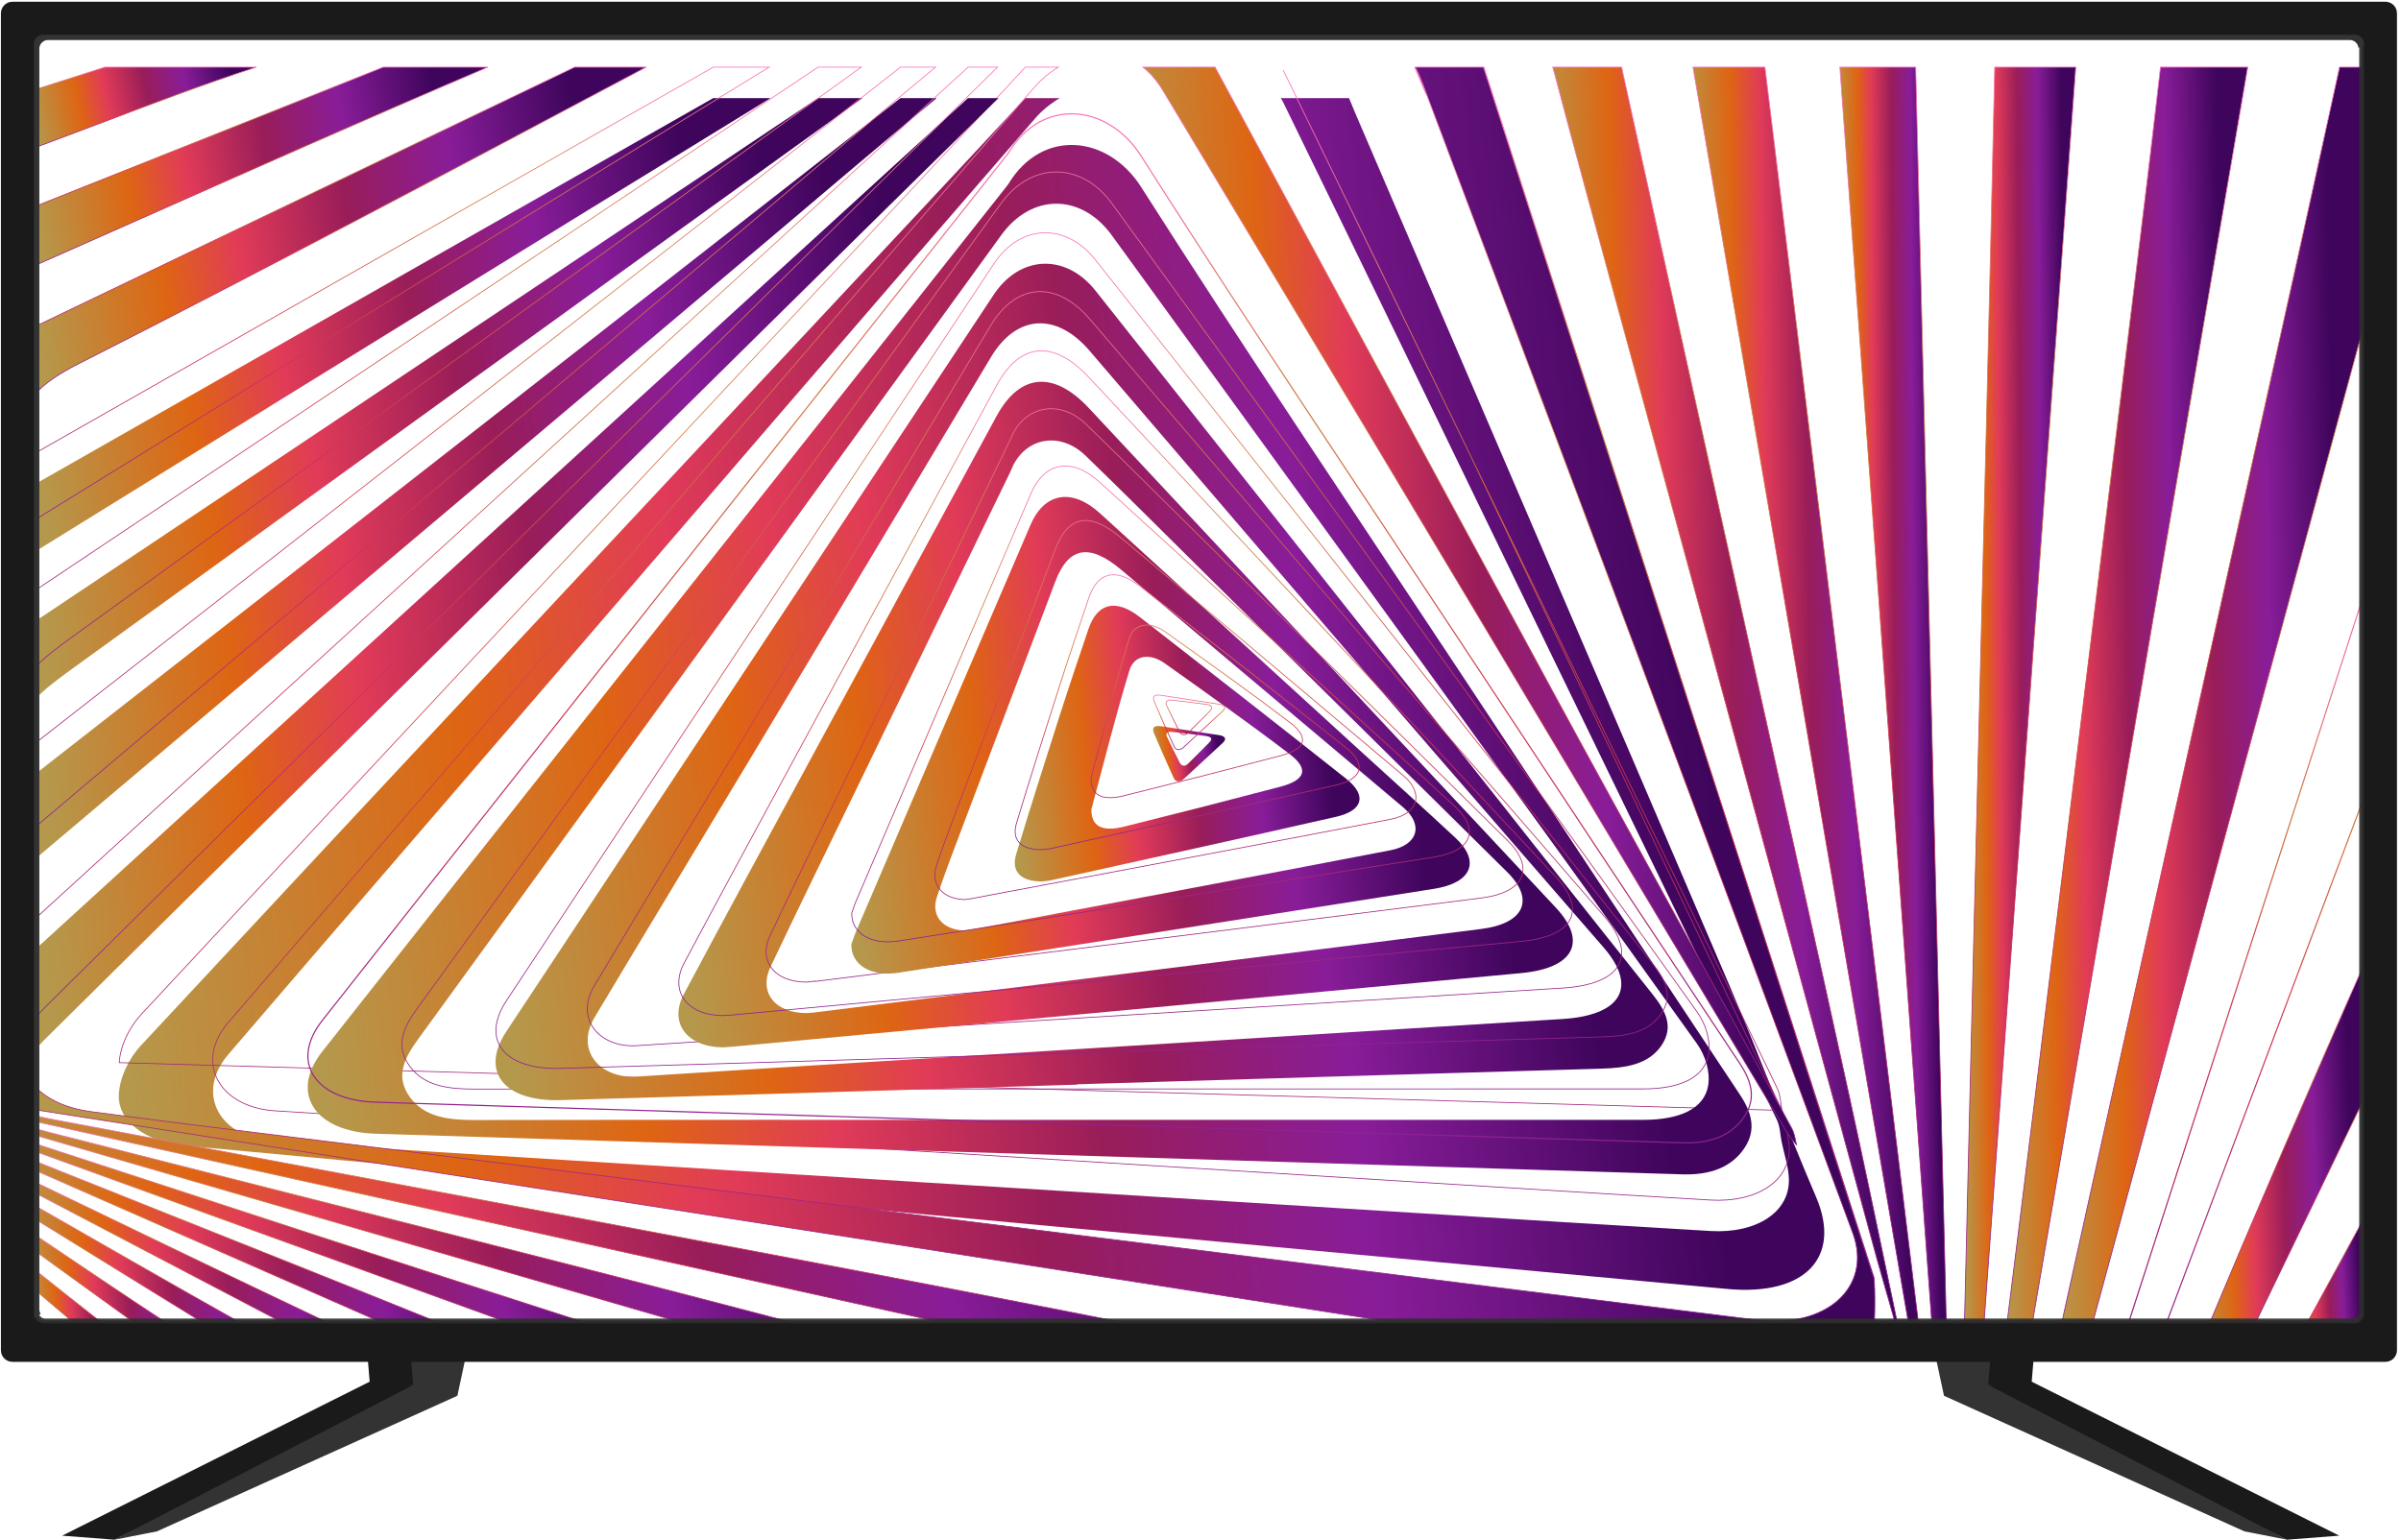 <svg width="569" height="365" viewBox="0 0 569 365" fill="none" xmlns="http://www.w3.org/2000/svg">
<g filter="url(#filter0_ii_1005_5277)">
<path d="M20.336 285.279C37.063 294.872 53.791 304.464 70.725 313.824H60.569L34.423 297.679L8.299 281.547V278.277C8.732 278.584 9.174 278.884 9.641 279.149C13.207 281.191 16.771 283.235 20.336 285.279Z" fill="url(#paint0_linear_1005_5277)" stroke="url(#paint1_linear_1005_5277)" stroke-width="0.186"/>
<path d="M8.284 285.254V289.111C14.303 293.456 20.329 297.807 26.34 302.158C30.423 305.109 34.497 308.063 38.573 311.019C39.865 311.956 41.157 312.893 42.45 313.83H51.151C38.215 305.496 25.511 296.923 12.813 288.353C11.476 287.451 10.14 286.549 8.803 285.647L8.284 285.254ZM8.284 285.254C8.449 285.389 8.619 285.524 8.803 285.647L8.284 285.254Z" fill="url(#paint2_linear_1005_5277)" stroke="url(#paint3_linear_1005_5277)" stroke-width="0.186"/>
<path d="M10.308 311.828C9.641 311.166 8.975 310.505 8.299 309.833V303.259C10.963 307.165 15.436 311.181 19.895 313.824H12.319C11.643 313.152 10.976 312.49 10.309 311.829L10.309 311.828L10.308 311.828Z" fill="url(#paint4_linear_1005_5277)" stroke="url(#paint5_linear_1005_5277)" stroke-width="0.186"/>
<path d="M8.877 294.057C17.218 300.732 25.575 307.409 34.226 313.824H26.592C23.738 311.41 20.886 308.997 17.992 306.548C14.832 303.874 11.621 301.157 8.299 298.347V293.542C8.484 293.718 8.674 293.893 8.877 294.057L8.877 294.057Z" fill="url(#paint6_linear_1005_5277)" stroke="url(#paint7_linear_1005_5277)" stroke-width="0.186"/>
<path d="M217.709 313.824H188.127C158.184 305.144 128.241 296.462 98.298 287.78L98.186 287.748L98.13 287.732C68.186 279.05 38.242 270.368 8.299 261.688V260.101C8.482 260.151 8.666 260.201 8.849 260.251C9.887 260.534 10.927 260.817 11.977 261.084C30.535 265.829 49.106 270.539 67.677 275.25C115.253 287.317 162.828 299.384 210.162 312.033C212.682 312.706 215.196 313.295 217.709 313.824Z" fill="url(#paint8_linear_1005_5277)" stroke="url(#paint9_linear_1005_5277)" stroke-width="0.186"/>
<path d="M75.003 289.659C52.769 281.61 30.535 273.561 8.299 265.511V263.593C8.884 263.826 9.479 264.053 10.093 264.247C22.474 268.285 34.849 272.335 47.224 276.385C85.753 288.995 124.281 301.605 163 313.824H141.753C119.502 305.769 97.253 297.714 75.003 289.659Z" fill="url(#paint10_linear_1005_5277)" stroke="url(#paint11_linear_1005_5277)" stroke-width="0.186"/>
<g filter="url(#filter1_ii_1005_5277)">
<path d="M8.206 151.097C10.277 148.635 13.717 146.13 19.39 142.023C81.017 97.447 142.636 52.853 204.396 8.394H193.846C132.388 49.48 70.901 90.591 8.206 132.509V151.097V151.097Z" fill="url(#paint12_linear_1005_5277)"/>
</g>
<path d="M8.299 150.846V132.559C21.204 123.931 34.058 115.336 46.871 106.77C96.284 73.732 145.088 41.102 193.874 8.486H204.108C148.062 48.833 92.132 89.291 36.207 129.744C30.583 133.812 24.959 137.88 19.335 141.948C13.813 145.945 10.395 148.433 8.299 150.846Z" stroke="url(#paint13_linear_1005_5277)" stroke-width="0.186"/>
<g filter="url(#filter2_ii_1005_5277)">
<path d="M8.206 188.921C8.516 188.628 8.825 188.347 9.135 188.084C66.717 139.371 124.365 90.714 182.007 42.05C195.304 30.813 208.521 19.509 221.981 8.394H213.398C145.274 61.634 77.127 114.881 8.206 168.744V188.921Z" fill="url(#paint14_linear_1005_5277)"/>
</g>
<path d="M9.075 188.013C8.816 188.233 8.557 188.465 8.299 188.706V168.79C44.936 140.156 81.355 111.698 117.667 83.322C149.645 58.333 181.54 33.409 213.43 8.486H221.723C211.773 16.706 201.955 25.028 192.139 33.349C188.743 36.227 185.347 39.105 181.947 41.979C176.181 46.847 170.416 51.714 164.65 56.582C112.774 100.377 60.897 144.173 9.075 188.013L9.075 188.013Z" stroke="url(#paint15_linear_1005_5277)" stroke-width="0.186"/>
<g filter="url(#filter3_ii_1005_5277)">
<path d="M8.206 116.035C8.442 115.852 8.685 115.675 8.928 115.522C66.732 79.721 124.572 43.963 182.603 8.394H169.026C114.81 39.264 61.464 69.633 8.214 99.953V116.035H8.206Z" fill="url(#paint16_linear_1005_5277)"/>
</g>
<path d="M8.879 115.444C8.686 115.565 8.494 115.7 8.307 115.842V100.007C33.853 85.461 59.422 70.904 85.098 56.285C112.919 40.445 140.867 24.534 169.05 8.486H182.274C124.336 43.999 66.59 79.7 8.879 115.443L8.879 115.444Z" stroke="url(#paint17_linear_1005_5277)" stroke-width="0.186"/>
<g filter="url(#filter4_ii_1005_5277)">
<path d="M304.037 9.273C323.664 49.468 343.113 89.717 362.622 129.955C382.115 170.161 401.646 210.35 421.08 250.569C421.869 252.194 421.854 254.07 422.222 255.824C422.826 258.806 423.887 261.782 423.939 264.776C424.072 272.506 416.262 277.596 405.366 276.96C382.683 275.634 360.006 274.198 337.33 272.793C294.946 270.165 113.536 258.904 65.221 255.812C51.894 254.956 46.199 244.33 54.112 235.097C76.884 208.523 99.788 182.028 122.627 155.49C163.493 108.018 204.292 60.503 245.365 13.141C246.86 11.418 248.879 9.756 251.126 8.393H242.956C236.664 15.176 230.387 21.971 224.059 28.735C160.457 96.793 96.805 164.815 33.395 232.983C30.448 236.154 28.407 240.554 28.164 244.471C27.759 251.046 34.699 255.867 43.879 256.728C98.337 261.818 341.956 284.421 409.293 290.696C427.785 292.42 436.515 283.217 430.378 268.888C423.269 252.28 416.992 235.446 409.89 218.837C380.391 149.807 350.716 80.82 321.115 11.815C320.636 10.703 320.179 9.579 319.7 8.393H303.514C303.713 8.692 303.897 8.986 304.037 9.273Z" fill="url(#paint18_linear_1005_5277)"/>
</g>
<path d="M304.121 9.232C304.121 9.232 304.121 9.232 304.121 9.232L304.037 9.273L304.121 9.232ZM304.121 9.232C319.003 39.711 333.783 70.221 348.565 100.734M304.121 9.232L348.565 100.734M422.313 255.805L422.313 255.806C422.501 256.732 422.732 257.656 422.964 258.582C423.105 259.144 423.246 259.708 423.378 260.274C423.726 261.767 424.006 263.267 424.032 264.774C424.099 268.675 422.16 271.908 418.839 274.083C415.521 276.255 410.823 277.371 405.361 277.053C387.585 276.014 369.814 274.907 352.044 273.801C347.138 273.495 342.231 273.19 337.324 272.885C294.941 270.258 113.53 258.996 65.215 255.904C58.53 255.475 53.74 252.594 51.62 248.64C49.498 244.682 50.065 239.676 54.041 235.037C69.091 217.474 84.199 199.945 99.308 182.416C107.06 173.422 114.812 164.428 122.556 155.43C130.867 145.776 139.174 136.121 147.481 126.466C180.027 88.639 212.574 50.811 245.295 13.08L245.364 13.141L245.295 13.08C246.735 11.421 248.656 9.82 250.797 8.486H242.996C241.457 10.146 239.918 11.806 238.38 13.466C233.639 18.582 228.897 23.699 224.127 28.798C212.409 41.337 200.689 53.875 188.969 66.413C137.079 121.926 85.19 177.438 33.463 233.046C30.529 236.204 28.498 240.584 28.257 244.477L422.313 255.805ZM422.313 255.805C422.195 255.241 422.117 254.668 422.038 254.09C421.995 253.772 421.951 253.453 421.901 253.134C421.759 252.24 421.564 251.354 421.164 250.529C407.413 222.071 393.613 193.629 379.813 165.184C374.109 153.428 368.406 141.672 362.705 129.914C357.989 120.188 353.277 110.461 348.565 100.734M422.313 255.805L348.565 100.734" stroke="url(#paint19_linear_1005_5277)" stroke-width="0.186"/>
<path d="M18.486 78.874L18.485 78.874C14.109 81.099 10.625 83.363 8.292 85.996V69.978C18.956 64.85 29.558 59.752 40.111 54.676C72.442 39.13 104.324 23.798 136.181 8.48H153.186L153.171 8.487C153.043 8.548 152.913 8.609 152.782 8.678L152.781 8.678C108.224 32.332 63.646 55.973 18.486 78.874Z" fill="url(#paint20_linear_1005_5277)" stroke="url(#paint21_linear_1005_5277)" stroke-width="0.186"/>
<g filter="url(#filter5_ii_1005_5277)">
<path d="M8.206 234.328C8.877 233.405 9.658 232.483 10.571 231.578C47.739 194.75 85.024 157.996 122.266 121.217C160.303 83.644 198.318 46.052 236.473 8.546C236.524 8.491 236.59 8.442 236.649 8.394H229.4C155.661 75.713 81.938 143.025 8.206 210.338V234.328Z" fill="url(#paint22_linear_1005_5277)"/>
</g>
<path d="M10.506 231.512C9.664 232.346 8.934 233.195 8.299 234.045V210.379C43.531 178.214 78.761 146.05 113.992 113.884C152.471 78.753 190.952 43.62 229.436 8.486H236.401C204.052 40.285 171.804 72.145 139.558 104.003C133.772 109.72 127.987 115.436 122.201 121.151C112.367 130.863 102.53 140.572 92.693 150.282C65.277 177.345 37.859 204.409 10.506 231.512Z" stroke="url(#paint23_linear_1005_5277)" stroke-width="0.186"/>
<path d="M8.299 55.511V41.508C24.607 34.98 40.673 28.55 56.627 22.166C68.064 17.59 79.442 13.037 90.811 8.486H115.629C86.712 20.8 58.045 33.487 29.382 46.172C22.514 49.212 15.645 52.251 8.774 55.285C8.616 55.353 8.459 55.428 8.299 55.511Z" fill="url(#paint24_linear_1005_5277)" stroke="url(#paint25_linear_1005_5277)" stroke-width="0.186"/>
<path d="M491.934 8.486C487.783 65.323 483.635 122.092 479.489 178.83C476.199 223.841 472.911 268.833 469.625 313.823H465.371C466.376 270.984 467.434 228.145 468.492 185.298C469.947 126.384 471.402 67.454 472.72 8.486H491.934Z" fill="url(#paint26_linear_1005_5277)" stroke="url(#paint27_linear_1005_5277)" stroke-width="0.186"/>
<path d="M423.422 260.915L423.422 260.915C407.747 234.798 389.732 204.638 371.837 174.678C355.635 147.553 339.531 120.591 325.349 96.941C308.773 69.297 292.197 41.653 275.584 14.022C274.238 11.784 272.645 9.926 270.863 8.486H287.977C287.993 8.52 288.009 8.553 288.025 8.588L288.025 8.588C288.049 8.64 288.073 8.693 288.1 8.746L288.1 8.746L288.101 8.749C314.616 57.834 341.145 106.913 367.704 155.987C375.451 170.304 385.171 187.994 394.967 205.82C405.577 225.128 416.274 244.596 424.645 260.109C425 260.77 425.206 261.486 425.373 262.222C425.433 262.484 425.487 262.75 425.542 263.017C425.611 263.35 425.679 263.683 425.758 264.013C425.56 263.763 425.358 263.515 425.157 263.267C424.532 262.498 423.91 261.734 423.422 260.915Z" fill="url(#paint28_linear_1005_5277)" stroke="url(#paint29_linear_1005_5277)" stroke-width="0.186"/>
<path d="M520.38 313.824C520.611 313.406 520.83 312.953 521.036 312.455C533.934 281.611 547.116 250.834 560.663 220.159V252.186C553.314 267.357 545.962 282.532 538.6 297.728C536.002 303.09 533.402 308.455 530.801 313.824H520.38Z" fill="url(#paint30_linear_1005_5277)" stroke="url(#paint31_linear_1005_5277)" stroke-width="0.186"/>
<path d="M558.641 138.168C549.181 167.507 539.7 196.842 530.219 226.177C520.954 254.845 511.689 283.512 502.444 312.181C502.263 312.741 502.082 313.296 501.889 313.824H501.987M558.641 138.168L558.729 138.196M558.641 138.168C559.264 136.241 559.955 134.314 560.662 132.382V132.653M558.641 138.168L558.729 138.196C558.729 138.196 558.729 138.196 558.729 138.196M558.729 138.196C549.27 167.535 539.789 196.869 530.308 226.203C521.043 254.872 511.777 283.54 502.532 312.21L502.532 312.21C502.355 312.759 502.177 313.303 501.987 313.824M558.729 138.196C559.326 136.351 559.986 134.505 560.662 132.653M501.987 313.824C501.976 313.855 501.965 313.886 501.953 313.917H510.562M501.987 313.824H510.498M510.498 313.824C510.491 313.844 510.483 313.864 510.475 313.884L510.562 313.917M510.498 313.824H510.562V313.917M510.498 313.824C527.3 269.103 543.985 224.711 560.662 180.344M510.562 313.917C527.374 269.17 544.069 224.753 560.755 180.36M560.755 180.36H560.662V180.344M560.755 180.36V132.399C560.724 132.484 560.693 132.568 560.662 132.653M560.755 180.36L560.668 180.328C560.666 180.333 560.664 180.338 560.662 180.344M560.662 180.344V132.653" fill="url(#paint32_linear_1005_5277)" stroke="url(#paint33_linear_1005_5277)" stroke-width="0.186"/>
<path d="M548.809 302.396C552.771 295.095 556.734 287.793 560.648 280.474V304.958C559.31 307.219 557.964 309.483 556.609 311.762C556.201 312.448 555.793 313.135 555.384 313.824H542.587C542.963 313.172 543.366 312.433 543.826 311.584L543.826 311.584C545.485 308.521 547.147 305.459 548.809 302.396Z" fill="url(#paint34_linear_1005_5277)" stroke="url(#paint35_linear_1005_5277)" stroke-width="0.186"/>
<path d="M554.428 8.486H560.655V68.037C538.377 150.013 516.098 231.982 493.849 313.823H486.913C486.957 313.629 486.999 313.434 487.039 313.24C487.069 313.097 487.099 312.956 487.13 312.818C489.421 302.474 491.709 292.127 493.996 281.78C496.092 272.3 498.188 262.819 500.288 253.339L500.346 253.074C515.496 184.682 530.645 116.291 545.788 47.899L545.788 47.899C548.098 37.447 550.385 26.983 552.701 16.386C553.275 13.761 553.85 11.129 554.428 8.486Z" fill="url(#paint36_linear_1005_5277)" stroke="url(#paint37_linear_1005_5277)" stroke-width="0.186"/>
<path d="M458.371 313.823C454.695 263.626 451.021 213.426 447.346 163.215C443.572 111.655 439.797 60.082 436.018 8.486H453.995C456.345 104.895 458.683 200.907 461.019 296.887L461.431 313.823H458.371Z" fill="url(#paint38_linear_1005_5277)" stroke="url(#paint39_linear_1005_5277)" stroke-width="0.186"/>
<path d="M511.995 8.48H532.687C526.995 41.672 521.305 74.846 515.617 108.012C503.854 176.602 492.095 245.166 480.323 313.818H474.667C474.681 313.769 474.694 313.718 474.702 313.669L474.702 313.67L474.703 313.665C479.438 276.136 484.027 238.589 488.616 201.048L488.686 200.475C495.405 145.56 502.116 90.645 508.806 35.731C509.629 29.012 510.403 22.287 511.189 15.46C511.455 13.146 511.723 10.821 511.995 8.48Z" fill="url(#paint40_linear_1005_5277)" stroke="url(#paint41_linear_1005_5277)" stroke-width="0.186"/>
<path d="M453.574 313.823C443.779 256.371 403.734 23.032 401.211 8.486H418.265C428.486 92.124 438.662 175.418 448.831 258.647L455.572 313.823H453.574Z" fill="url(#paint42_linear_1005_5277)" stroke="url(#paint43_linear_1005_5277)" stroke-width="0.186"/>
<path d="M8.299 27.596V13.826C13.995 11.99 19.466 10.226 24.856 8.486H60.767C47.851 12.69 35.202 17.458 22.561 22.223C17.95 23.961 13.341 25.698 8.72 27.408C8.577 27.459 8.436 27.525 8.299 27.596Z" fill="url(#paint44_linear_1005_5277)" stroke="url(#paint45_linear_1005_5277)" stroke-width="0.186"/>
<path d="M444.819 291.045L444.73 291.069L444.819 291.045C430.419 238.208 416.036 185.368 401.654 132.53C397.494 117.247 393.334 101.963 389.174 86.68C387.336 79.926 385.492 73.174 383.647 66.421C378.444 47.377 373.242 28.334 368.2 9.262C368.135 9.001 368.055 8.766 367.977 8.538C367.971 8.52 367.965 8.503 367.959 8.486H384.315C384.436 9.121 384.564 9.744 384.699 10.356L384.699 10.356L384.746 10.569C395.553 59.486 406.359 108.402 417.181 157.313C419.795 169.133 422.425 180.951 425.055 192.769C429.541 212.929 434.028 233.091 438.435 253.265C441.634 267.894 444.698 282.538 447.761 297.179C448.871 302.485 449.982 307.79 451.098 313.094C450.388 310.513 449.086 305.959 447.844 301.632C447.579 300.708 447.316 299.795 447.063 298.913C445.994 295.191 445.087 292.032 444.819 291.045Z" fill="url(#paint46_linear_1005_5277)" stroke="url(#paint47_linear_1005_5277)" stroke-width="0.186"/>
<path d="M444.158 295.552L444.081 295.577C436.039 270.724 428.057 245.86 420.076 220.996C415.013 205.225 409.951 189.453 404.872 173.685C393.539 138.497 382.178 103.317 370.817 68.136C364.402 48.273 357.988 28.409 351.578 8.544C351.578 8.544 351.578 8.544 351.578 8.544L351.666 8.515C351.659 8.494 351.653 8.474 351.648 8.454C351.642 8.434 351.637 8.415 351.629 8.393L444.158 295.552ZM444.158 295.552L444.081 295.577C444.099 295.631 444.118 295.734 444.137 295.886C444.155 296.037 444.173 296.229 444.19 296.459C444.223 296.919 444.251 297.527 444.271 298.241C444.312 299.671 444.323 301.526 444.284 303.486C444.206 307.37 443.934 311.646 443.326 313.823H380.104C256.643 294.507 133.175 275.185 9.707 255.862L8.292 255.641V250.113C11.045 253.092 15.547 255.282 21.521 256.087C37.204 258.194 52.925 260.13 68.645 262.066C74.763 262.82 80.88 263.573 86.995 264.336C196.781 278.061 306.575 291.779 416.368 305.484C424.558 306.507 431.417 304.57 435.639 300.762C439.867 296.95 441.44 291.272 439.07 284.853C422 238.603 404.783 192.389 387.492 146.194C376.75 117.502 365.936 88.827 355.122 60.153C349.433 45.067 343.744 29.981 338.065 14.893M444.158 295.552L351.56 8.486H335.375C336.226 10.01 337.015 12.091 338.065 14.893M338.065 14.893L337.978 14.925M338.065 14.893C338.065 14.893 338.065 14.893 338.065 14.892L337.978 14.925M337.978 14.925C336.917 12.093 336.124 10.006 335.268 8.486L337.978 14.925Z" fill="url(#paint48_linear_1005_5277)" stroke="url(#paint49_linear_1005_5277)" stroke-width="0.186"/>
<path d="M12.476 257.938L12.477 257.938C37.957 262.757 63.452 267.531 88.947 272.305C150.907 283.908 212.869 295.512 274.631 307.75C286.512 310.106 298.393 312.167 310.307 313.823H258.113L8.299 258.426V257.04C9.683 257.356 11.076 257.67 12.476 257.938Z" fill="url(#paint50_linear_1005_5277)" stroke="url(#paint51_linear_1005_5277)" stroke-width="0.186"/>
<path d="M122.518 313.679C122.64 313.728 122.764 313.776 122.887 313.824H108.066C74.806 299.212 41.552 284.6 8.299 269.989V267.726C9.03 268.066 9.769 268.399 10.522 268.7C21.012 272.901 31.511 277.088 42.011 281.275C68.899 291.997 95.788 302.719 122.518 313.679L122.518 313.679Z" fill="url(#paint52_linear_1005_5277)" stroke="url(#paint53_linear_1005_5277)" stroke-width="0.186"/>
<path d="M95.239 314.397H82.786C70.519 307.966 58.252 301.537 45.985 295.108C33.728 288.683 21.47 282.259 9.213 275.834V273.217C9.218 273.219 9.223 273.222 9.228 273.224C14.236 275.637 19.242 278.053 24.248 280.468C47.853 291.857 71.457 303.246 95.239 314.397Z" fill="url(#paint54_linear_1005_5277)" stroke="url(#paint55_linear_1005_5277)" stroke-width="0.186"/>
<g filter="url(#filter6_ii_1005_5277)">
<path d="M89.025 253.899C74.578 253.447 68.573 244.318 76.346 234.444C96.326 209.061 204.403 72.492 238.373 29.548C238.601 29.261 238.837 28.973 239.021 28.674C247.037 15.518 262.596 17.168 270.435 29.48C294.828 67.811 320.363 105.684 345.492 143.716C367.734 177.378 389.998 211.028 412.343 244.648C415.098 248.797 416.299 252.891 413.47 257.199C410.383 261.904 405.219 263.737 398.684 263.53C353.449 262.1 140.846 255.531 89.025 253.899ZM249.77 250.618C258.905 250.618 268.048 250.618 277.184 250.618C314.587 250.618 351.99 250.624 389.394 250.612C398.072 250.606 403.87 248.003 404.806 242.479C405.344 239.289 404.165 235.379 402.132 232.531C380.538 202.266 358.628 172.141 336.784 141.986C312.362 108.287 287.94 74.582 263.466 40.907C256.239 30.965 244.495 30.947 237.32 40.828C207.541 81.823 115.488 209.03 99.044 231.547C95.751 236.063 93.592 240.45 97.217 245.333C100.702 250.025 106.404 250.667 112.696 250.655C158.38 250.575 204.071 250.612 249.77 250.618Z" fill="url(#paint56_linear_1005_5277)"/>
</g>
<path d="M238.373 29.548C238.397 29.517 238.422 29.486 238.447 29.455C238.651 29.199 238.857 28.941 239.021 28.674C247.037 15.518 262.596 17.168 270.435 29.48C288.462 57.809 307.113 85.886 325.764 113.963C332.349 123.877 338.935 133.791 345.492 143.716C367.734 177.378 389.998 211.028 412.343 244.648C415.098 248.797 416.299 252.891 413.47 257.199C410.383 261.904 405.219 263.737 398.684 263.53C375.481 262.796 308.242 260.711 241.253 258.633C177.646 256.66 114.264 254.694 89.025 253.899C74.578 253.447 68.573 244.318 76.346 234.444C92.281 214.199 164.256 123.228 209.978 65.438C221.583 50.771 231.496 38.241 238.373 29.548ZM238.373 29.548L238.446 29.605M238.373 29.548L238.446 29.605C238.446 29.605 238.446 29.605 238.446 29.605M238.446 29.605C231.568 38.3 221.653 50.832 210.047 65.502C164.325 123.291 92.353 214.257 76.419 234.501C72.548 239.419 72.124 244.125 74.43 247.654C76.742 251.191 81.819 253.581 89.028 253.807C114.268 254.601 177.653 256.567 241.263 258.54C308.249 260.618 375.485 262.703 398.687 263.437C405.203 263.644 410.33 261.816 413.392 257.148C414.795 255.013 415.196 252.935 414.909 250.877C414.62 248.816 413.639 246.769 412.265 244.7C389.921 211.08 367.657 177.429 345.415 143.767C338.857 133.842 332.272 123.928 325.686 114.014C307.036 85.937 288.384 57.859 270.357 29.53C266.451 23.396 260.627 19.925 254.79 19.619C248.955 19.314 243.092 22.171 239.101 28.722L239.1 28.723C238.933 28.995 238.724 29.257 238.519 29.513C238.495 29.544 238.47 29.575 238.446 29.605ZM336.86 141.932L336.784 141.986L336.86 141.932L332.691 136.18C309.658 104.398 286.623 72.612 263.541 40.852C259.913 35.862 255.144 33.353 250.374 33.341C245.603 33.329 240.847 35.813 237.244 40.773C224.212 58.715 199.251 93.169 173.921 128.134C141.374 173.061 108.216 218.83 98.969 231.493L99.044 231.547L98.969 231.493C97.321 233.752 95.948 235.991 95.446 238.283C94.942 240.581 95.314 242.926 97.142 245.388C100.657 250.122 106.406 250.76 112.696 250.748C148.863 250.685 185.035 250.695 221.211 250.705C230.731 250.707 240.25 250.71 249.77 250.711H249.824H249.877H249.931H249.984H250.038H250.091H250.145H250.198H250.252H250.305H250.359H250.412H250.466H250.52H250.573H250.627H250.68H250.734H250.787H250.841H250.894H250.948H251.001H251.055H251.108H251.162H251.215H251.269H251.322H251.376H251.43H251.483H251.537H251.59H251.644H251.697H251.751H251.804H251.858H251.911H251.965H252.018H252.072H252.125H252.179H252.233H252.286H252.34H252.393H252.447H252.5H252.554H252.607H252.661H252.714H252.768H252.821H252.875H252.929H252.982H253.036H253.089H253.143H253.196H253.25H253.303H253.357H253.41H253.464H253.517H253.571H253.624H253.678H253.732H253.785H253.839H253.892H253.946H253.999H254.053H254.106H254.16H254.213H254.267H254.32H254.374H254.428H254.481H254.535H254.588H254.642H254.695H254.749H254.802H254.856H254.909H254.963H255.017H255.07H255.124H255.177H255.231H255.284H255.338H255.391H255.445H255.498H255.552H255.605H255.659H255.713H255.766H255.82H255.873H255.927H255.98H256.034H256.087H256.141H256.194H256.248H256.302H256.355H256.409H256.462H256.516H256.569H256.623H256.676H256.73H256.783H256.837H256.891H256.944H256.998H257.051H257.105H257.158H257.212H257.265H257.319H257.372H257.426H257.479H257.533H257.587H257.64H257.694H257.747H257.801H257.854H257.908H257.961H258.015H258.068H258.122H258.176H258.229H258.283H258.336H258.39H258.443H258.497H258.55H258.604H258.658H258.711H258.765H258.818H258.872H258.925H258.979H259.032H259.086H259.139H259.193H259.247H259.3H259.354H259.407H259.461H259.514H259.568H259.621H259.675H259.728H259.782H259.836H259.889H259.943H259.996H260.05H260.103H260.157H260.21H260.264H260.317H260.371H260.425H260.478H260.532H260.585H260.639H260.692H260.746H260.799H260.853H260.906H260.96H261.014H261.067H261.121H261.174H261.228H261.281H261.335H261.388H261.442H261.496H261.549H261.603H261.656H261.71H261.763H261.817H261.87H261.924H261.977H262.031H262.085H262.138H262.192H262.245H262.299H262.352H262.406H262.459H262.513H262.567H262.62H262.674H262.727H262.781H262.834H262.888H262.941H262.995H263.048H263.102H263.156H263.209H263.263H263.316H263.37H263.423H263.477H263.53H263.584H263.637H263.691H263.745H263.798H263.852H263.905H263.959H264.012H264.066H264.119H264.173H264.227H264.28H264.334H264.387H264.441H264.494H264.548H264.601H264.655H264.708H264.762H264.816H264.869H264.923H264.976H265.03H265.083H265.137H265.19H265.244H265.298H265.351H265.405H265.458H265.512H265.565H265.619H265.672H265.726H265.779H265.833H265.887H265.94H265.994H266.047H266.101H266.154H266.208H266.261H266.315H266.368H266.422H266.476H266.529H266.583H266.636H266.69H266.743H266.797H266.85H266.904H266.958H267.011H267.065H267.118H267.172H267.225H267.279H267.332H267.386H267.439H267.493H267.547H267.6H267.654H267.707H267.761H267.814H267.868H267.921H267.975H268.028H268.082H268.136H268.189H268.243H268.296H268.35H268.403H268.457H268.51H268.564H268.617H268.671H268.725H268.778H268.832H268.885H268.939H268.992H269.046H269.099H269.153H269.206H269.26H269.314H269.367H269.421H269.474H269.528H269.581H269.635H269.688H269.742H269.795H269.849H269.903H269.956H270.01H270.063H270.117H270.17H270.224H270.277H270.331H270.384H270.438H270.492H270.545H270.599H270.652H270.706H270.759H270.813H270.866H270.92H270.973H271.027H271.081H271.134H271.188H271.241H271.295H271.348H271.402H271.455H271.509H271.562H271.616H271.669H271.723H271.777H271.83H271.884H271.937H271.991H272.044H272.098H272.151H272.205H272.258H272.312H272.365H272.419H272.473H272.526H272.58H272.633H272.687H272.74H272.794H272.847H272.901H272.954H273.008H273.062H273.115H273.169H273.222H273.276H273.329H273.383H273.436H273.49H273.543H273.597H273.65H273.704H273.757H273.811H273.865H273.918H273.972H274.025H274.079H274.132H274.186H274.239H274.293H274.346H274.4H274.453H274.507H274.561H274.614H274.668H274.721H274.775H274.828H274.882H274.935H274.989H275.042H275.096H275.149H275.203H275.256H275.31H275.364H275.417H275.471H275.524H275.578H275.631H275.685H275.738H275.792H275.845H275.899H275.952H276.006H276.059H276.113H276.167H276.22H276.274H276.327H276.381H276.434H276.488H276.541H276.595H276.648H276.702H276.755H276.809H276.862H276.916H276.969H277.023H277.077H277.13H277.184C286.517 250.711 295.85 250.711 305.183 250.712C333.254 250.713 361.324 250.714 389.394 250.705C393.741 250.702 397.376 250.049 400.045 248.698C402.718 247.345 404.424 245.29 404.898 242.495L404.806 242.479L404.898 242.494C405.44 239.275 404.251 235.34 402.207 232.477C384.383 207.494 366.342 182.607 348.302 157.72C344.487 152.458 340.672 147.195 336.86 141.932Z" stroke="url(#paint57_linear_1005_5277)" stroke-width="0.186"/>
<g filter="url(#filter7_ii_1005_5277)">
<path d="M255.244 242.266C214.444 243.494 173.652 244.765 132.852 245.932C119.385 246.317 113.734 239.125 119.975 229.69C158.454 171.457 196.955 113.237 235.478 55.023C241.718 45.594 252.57 45.154 259.635 54.069C286.982 88.575 314.263 123.111 341.573 157.63C358.223 178.674 374.822 199.743 391.553 220.744C394.691 224.68 396.805 228.554 393.689 233.051C390.61 237.499 385.342 238.3 379.544 238.471C338.111 239.669 296.677 240.933 255.244 242.18C255.237 242.204 255.237 242.235 255.244 242.266ZM150.49 240.384C166.263 239.381 180.246 238.477 194.229 237.615C252.923 233.98 311.618 230.393 370.305 226.702C384.311 225.822 388.105 219.064 380.045 209.764C362.201 189.16 344.255 168.61 326.485 147.963C303.662 121.437 280.985 94.838 258.206 68.288C250.315 59.092 240.9 59.709 234.866 69.767C216.389 100.601 197.935 131.446 179.435 162.273C166.616 183.636 153.672 204.955 140.897 226.342C136.352 233.968 141.921 240.658 150.49 240.384Z" fill="url(#paint58_linear_1005_5277)"/>
</g>
<path d="M255.241 242.087L255.175 242.089L255.155 242.153C255.153 242.161 255.151 242.168 255.15 242.175C243.257 242.533 231.365 242.895 219.474 243.257C190.599 244.135 161.726 245.013 132.85 245.839C126.127 246.031 121.385 244.331 119.096 241.436C116.815 238.55 116.944 234.44 120.052 229.741L119.975 229.69L120.052 229.741C158.531 171.509 197.032 113.288 235.555 55.074C238.662 50.38 242.909 47.933 247.251 47.76C251.592 47.587 256.045 49.688 259.562 54.127C277.963 77.345 296.334 100.576 314.704 123.806C323.635 135.101 332.566 146.395 341.5 157.687C346.098 163.498 350.692 169.312 355.286 175.125C367.328 190.362 379.369 205.6 391.48 220.802C393.048 222.768 394.35 224.708 394.877 226.711C395.401 228.706 395.156 230.771 393.613 232.998C390.562 237.405 385.34 238.207 379.541 238.378C346.984 239.319 314.427 240.302 281.87 241.284C272.994 241.552 264.118 241.82 255.241 242.087ZM150.493 240.476L150.495 240.476C154.882 240.198 159.13 239.926 163.278 239.662C174.046 238.974 184.14 238.33 194.234 237.708C212.963 236.548 231.692 235.393 250.421 234.238C290.386 231.773 330.35 229.308 370.311 226.795C373.819 226.574 376.693 225.986 378.904 225.078C381.116 224.17 382.671 222.941 383.53 221.437C385.253 218.42 384.151 214.36 380.115 209.703C373.59 202.168 367.051 194.641 360.512 187.113C349.169 174.056 337.827 160.999 326.556 147.902C313.051 132.207 299.598 116.487 286.145 100.766C276.861 89.917 267.577 79.069 258.276 68.228C254.32 63.617 249.967 61.45 245.834 61.715C241.7 61.979 237.814 64.674 234.787 69.719L234.865 69.766L234.787 69.719C228.361 80.442 221.938 91.166 215.515 101.89C203.469 122.004 191.422 142.119 179.356 162.226C173.993 171.162 168.609 180.091 163.224 189.021C155.736 201.437 148.248 213.854 140.818 226.294L140.897 226.342L140.818 226.294C138.529 230.134 138.781 233.754 140.701 236.38C142.618 239.002 146.185 240.615 150.493 240.476Z" stroke="url(#paint59_linear_1005_5277)" stroke-width="0.186"/>
<g filter="url(#filter8_ii_1005_5277)">
<path d="M171.228 233.417C162.793 233.338 158.439 227.6 162.049 220.83C171.84 202.45 181.8 184.13 191.724 165.799C206.517 138.473 221.333 111.159 236.133 83.839C241.659 73.641 249.667 72.92 258.058 81.896C279.88 105.244 301.687 128.605 323.509 151.959C338.575 168.078 353.67 184.185 368.721 200.317C376.243 208.383 373.024 214.646 360.529 215.819C298.283 221.679 236.023 227.454 173.763 233.252C172.923 233.332 172.075 233.368 171.228 233.417ZM191.223 225.297C191.856 225.248 192.497 225.217 193.124 225.138C245.762 218.563 298.409 212.031 351.025 205.358C361.288 204.057 363.756 198.38 357.199 191.891C333.388 168.316 309.533 144.773 285.693 121.211C276.226 111.856 266.862 102.446 257.277 93.17C251.546 87.628 243.825 88.612 240.267 95.144C239.928 95.761 239.714 96.421 239.405 97.05C227.33 121.95 215.24 146.844 203.165 171.751C196.284 185.945 189.352 200.121 182.603 214.353C179.708 220.445 183.723 225.345 191.223 225.297Z" fill="url(#paint60_linear_1005_5277)"/>
</g>
<path d="M240.185 95.099C240.013 95.412 239.873 95.735 239.739 96.056C239.72 96.101 239.702 96.145 239.683 96.189C239.568 96.466 239.453 96.74 239.321 97.009L239.321 97.01C233.75 108.497 228.176 119.984 222.602 131.471C216.094 144.882 209.586 158.294 203.082 171.71C201.548 174.873 200.013 178.034 198.477 181.196C193.12 192.225 187.764 203.252 182.519 214.313C181.06 217.384 181.336 220.172 182.942 222.185C184.545 224.195 187.455 225.414 191.223 225.39L191.23 225.389L193.124 225.138L193.135 225.23C205.375 223.701 217.615 222.175 229.855 220.648C270.255 215.61 310.655 210.571 351.037 205.45C356.175 204.799 359.403 203.048 360.504 200.608C361.609 198.16 360.551 195.077 357.264 191.825C340.764 175.488 324.243 159.167 307.719 142.843C300.399 135.611 293.078 128.379 285.758 121.145C282.844 118.265 279.94 115.38 277.036 112.496C270.506 106.009 263.977 99.524 257.342 93.103L257.283 93.164L257.342 93.103C254.459 90.316 251.069 89.163 247.946 89.537C244.822 89.91 241.977 91.809 240.185 95.099ZM240.185 95.099L240.266 95.143L240.185 95.099C240.185 95.099 240.185 95.099 240.185 95.099ZM162.131 220.874L162.062 220.837L162.131 220.873C170.191 205.742 178.367 190.651 186.542 175.561C188.297 172.322 190.052 169.083 191.806 165.843C200.893 149.057 209.989 132.276 219.084 115.495C224.795 104.958 230.506 94.421 236.215 83.884C238.971 78.797 242.332 76.099 246.029 75.77C249.729 75.441 253.803 77.48 257.99 81.96C270.239 95.065 282.484 108.175 294.729 121.285C304.298 131.531 313.868 141.777 323.441 152.022C329.149 158.129 334.861 164.234 340.573 170.34C349.939 180.35 359.305 190.36 368.654 200.38C372.408 204.406 373.447 207.945 372.049 210.61C371.349 211.946 370.029 213.079 368.1 213.952C366.171 214.824 363.638 215.434 360.52 215.727C311.944 220.3 263.358 224.821 214.771 229.342C201.099 230.614 187.426 231.886 173.754 233.16L173.754 233.16C173.101 233.222 172.444 233.257 171.784 233.293C171.598 233.304 171.412 233.314 171.226 233.324C167.029 233.284 163.865 231.837 162.196 229.578C160.53 227.321 160.339 224.234 162.131 220.874Z" stroke="url(#paint61_linear_1005_5277)" stroke-width="0.186"/>
<g filter="url(#filter9_ii_1005_5277)">
<path d="M201.751 209.025C202.016 208.297 202.362 207.149 202.841 206.037C216.625 173.865 230.395 141.693 244.23 109.54C247.523 101.884 254.043 100.79 260.674 106.815C280.838 125.146 300.914 143.545 321.026 161.913C328.975 169.172 336.998 176.389 344.866 183.703C350.922 189.331 348.815 194.433 339.805 195.85C297.51 202.523 255.2 209.141 212.89 215.74C206.48 216.73 201.662 213.937 201.751 209.025ZM228.759 205.731C229.157 205.664 229.783 205.584 230.402 205.468C263.444 199.236 296.501 193.07 329.506 186.703C336.136 185.426 337.352 180.593 332.526 176.523C310.255 157.739 287.977 138.962 265.684 120.191C258.162 113.86 253.211 114.765 250.087 123.008C242.867 142.097 235.633 161.18 228.427 180.275C226.232 186.098 223.97 191.915 222.025 197.794C220.545 202.291 223.484 205.652 228.759 205.731Z" fill="url(#paint62_linear_1005_5277)"/>
</g>
<path d="M202.926 206.073L202.926 206.073C205.207 200.751 207.487 195.428 209.767 190.105C221.268 163.257 232.769 136.41 244.315 109.577L244.23 109.54L244.315 109.577C245.954 105.767 248.387 103.609 251.216 103.139C254.047 102.668 257.307 103.881 260.611 106.884C274.674 119.669 288.694 132.486 302.714 145.303C308.796 150.864 314.878 156.424 320.963 161.982C323.47 164.27 325.983 166.554 328.496 168.838C333.956 173.8 339.416 178.763 344.803 183.771C347.823 186.577 348.773 189.219 347.9 191.32C347.023 193.429 344.289 195.051 339.791 195.759L339.802 195.833L339.791 195.759C297.496 202.431 255.186 209.049 212.876 215.648C209.686 216.141 206.902 215.691 204.931 214.516C202.967 213.346 201.805 211.455 201.843 209.042C201.922 208.824 202.008 208.572 202.102 208.296C202.324 207.639 202.592 206.849 202.926 206.073ZM228.758 205.824L228.766 205.824L228.774 205.823C228.916 205.799 229.091 205.773 229.285 205.744C229.625 205.693 230.026 205.633 230.419 205.56L230.419 205.56C238.639 204.009 246.859 202.463 255.079 200.917C279.904 196.247 304.728 191.578 329.523 186.794C332.854 186.153 334.858 184.611 335.401 182.685C335.945 180.759 335.012 178.498 332.586 176.452C310.315 157.668 288.037 138.891 265.743 120.12L265.685 120.189L265.743 120.12C261.979 116.951 258.832 115.57 256.219 116.043C253.601 116.517 251.565 118.845 250 122.975L250 122.975C247.595 129.334 245.188 135.693 242.781 142.052C237.963 154.78 233.145 167.509 228.341 180.242L228.416 180.27L228.341 180.242C227.972 181.22 227.601 182.198 227.231 183.176C225.395 188.021 223.556 192.871 221.937 197.764L221.937 197.765C221.188 200.039 221.555 202.038 222.788 203.479C224.02 204.918 226.102 205.784 228.758 205.824Z" stroke="url(#paint63_linear_1005_5277)" stroke-width="0.186"/>
<g filter="url(#filter10_ii_1005_5277)">
<path d="M246.978 194.097C241.954 194.145 239.567 191.768 240.804 187.693C244.068 176.883 247.501 166.104 250.949 155.332C253.196 148.305 255.561 141.302 257.933 134.3C260.04 128.073 264.409 126.985 270.133 131.434C286.496 144.143 302.8 156.902 319.008 169.734C324.003 173.688 323.06 177.305 316.599 178.778C294.18 183.886 271.688 188.805 249.218 193.785C248.407 193.962 247.553 194.017 246.978 194.097ZM258.648 176.987C258.589 181.02 261.138 182.407 266.383 181.106C278.753 178.038 291.086 174.885 303.389 171.647C309.371 170.07 310.3 167.473 305.629 163.911C295.985 156.56 286.002 149.484 276.042 142.402C272.491 139.878 268.77 140.404 267.658 144.058C264.299 155.057 261.558 166.172 258.648 176.987Z" fill="url(#paint64_linear_1005_5277)"/>
</g>
<path d="M240.893 187.72L240.893 187.72C244.157 176.911 247.59 166.133 251.038 155.36L251.038 155.36C253.284 148.334 255.649 141.332 258.021 134.329L258.021 134.329C259.07 131.23 260.672 129.437 262.698 128.954C264.729 128.469 267.222 129.289 270.076 131.507L270.076 131.507C286.439 144.217 302.742 156.975 318.95 169.807C321.443 171.78 322.413 173.638 322.009 175.162C321.807 175.925 321.258 176.622 320.352 177.222C319.445 177.822 318.187 178.32 316.578 178.687C299.605 182.555 282.59 186.313 265.574 190.072C260.115 191.278 254.656 192.485 249.198 193.694C248.638 193.817 248.06 193.88 247.564 193.934C247.348 193.958 247.148 193.979 246.971 194.004C244.473 194.027 242.653 193.447 241.61 192.377C240.57 191.311 240.281 189.737 240.893 187.72ZM258.558 176.963L258.555 176.974L258.555 176.986C258.525 179.021 259.155 180.418 260.483 181.129C261.8 181.834 263.778 181.848 266.406 181.196C278.776 178.128 291.109 174.975 303.413 171.737L303.389 171.647L303.413 171.736C304.913 171.341 306.102 170.88 306.968 170.353C307.833 169.826 308.385 169.227 308.593 168.551C308.801 167.872 308.655 167.136 308.169 166.352C307.685 165.569 306.857 164.731 305.685 163.837L305.629 163.911L305.685 163.837C296.431 156.783 286.866 149.983 277.308 143.188C276.904 142.901 276.5 142.614 276.096 142.326L276.047 142.395L276.096 142.326C274.307 141.055 272.464 140.544 270.919 140.822C269.368 141.101 268.135 142.174 267.569 144.031C265.138 151.991 263.03 160.013 260.949 167.936C260.154 170.962 259.362 173.974 258.558 176.963Z" stroke="url(#paint65_linear_1005_5277)" stroke-width="0.186"/>
<g filter="url(#filter11_ii_1005_5277)">
<path d="M280.13 170.113C279.276 170.577 278.532 170.388 278.156 169.575C277.169 167.431 276.218 165.274 275.268 163.123C274.649 161.717 274.053 160.306 273.456 158.894C272.925 157.636 273.522 157.055 275.135 157.299C279.747 157.99 284.359 158.693 288.964 159.42C290.386 159.646 290.739 160.349 289.84 161.186C286.732 164.094 283.593 166.972 280.462 169.863C280.359 169.96 280.219 170.046 280.13 170.113ZM279.681 166.129C280.248 166.826 280.882 166.832 281.589 166.135C283.269 164.491 284.927 162.829 286.569 161.161C287.365 160.349 287.151 159.823 285.847 159.634C283.151 159.249 280.433 158.943 277.714 158.638C276.749 158.528 276.182 158.955 276.513 159.683C277.515 161.864 278.635 164.015 279.681 166.129Z" fill="url(#paint66_linear_1005_5277)"/>
</g>
<path d="M275.122 157.391L275.122 157.391C279.733 158.082 284.345 158.784 288.949 159.511C289.299 159.567 289.577 159.651 289.785 159.756C289.993 159.861 290.124 159.985 290.189 160.115C290.314 160.365 290.22 160.706 289.777 161.118L289.777 161.118C287.438 163.306 285.083 165.476 282.727 167.648C281.951 168.363 281.175 169.078 280.399 169.794L280.399 169.794L280.398 169.795C280.351 169.839 280.295 169.882 280.237 169.924C280.217 169.938 280.197 169.952 280.177 169.966C280.142 169.99 280.108 170.013 280.08 170.035C279.669 170.257 279.296 170.316 278.988 170.233C278.68 170.151 278.419 169.923 278.24 169.537C277.312 167.52 276.416 165.492 275.522 163.469C275.466 163.341 275.409 163.213 275.353 163.085C274.735 161.682 274.139 160.273 273.543 158.863L273.541 158.858C273.541 158.858 273.541 158.858 273.541 158.858C273.28 158.237 273.316 157.83 273.556 157.6C273.68 157.482 273.868 157.398 274.131 157.36C274.394 157.322 274.724 157.331 275.122 157.391ZM279.598 166.17L279.602 166.18L279.609 166.188C279.903 166.548 280.226 166.746 280.582 166.747C280.935 166.749 281.293 166.558 281.654 166.202C283.334 164.557 284.992 162.895 286.636 161.226L286.636 161.226C286.839 161.019 286.983 160.824 287.061 160.643C287.14 160.46 287.153 160.284 287.08 160.125C287.009 159.969 286.863 159.847 286.661 159.754C286.459 159.66 286.191 159.59 285.861 159.542L285.861 159.542C283.163 159.157 280.444 158.851 277.726 158.546L277.725 158.545C277.725 158.545 277.725 158.545 277.724 158.545C277.231 158.489 276.817 158.567 276.568 158.775C276.441 158.88 276.359 159.018 276.333 159.183C276.308 159.346 276.34 159.527 276.429 159.721L276.429 159.721C277.138 161.265 277.906 162.794 278.665 164.303C278.979 164.929 279.292 165.551 279.598 166.17Z" stroke="url(#paint67_linear_1005_5277)" stroke-width="0.186"/>
</g>
<path d="M108.396 330.88L92.172 333.146L90.918 317.99L111.349 317.062L108.396 330.88Z" fill="#333333"/>
<path d="M100.093 329.738L91.54 325.568L14.729 364.043L27.118 365L100.093 329.738Z" fill="#1A1A1A"/>
<path d="M108.396 330.881L37.203 363.022L27.118 365L97.93 328.317L108.396 330.881Z" fill="#333333"/>
<path d="M97.93 328.317L87.705 328.782L86.832 318.176L97.047 317.712L97.93 328.317Z" fill="#1A1A1A"/>
<path d="M460.7 330.88L476.924 333.146L478.177 317.99L457.737 317.062L460.7 330.88Z" fill="#333333"/>
<path d="M469.002 329.738L477.546 325.568L554.366 364.043L541.978 365L469.002 329.738Z" fill="#1A1A1A"/>
<path d="M460.699 330.881L531.883 363.022L541.977 365L471.166 328.317L460.699 330.881Z" fill="#333333"/>
<path d="M471.166 328.317L481.381 328.782L482.263 318.176L472.048 317.712L471.166 328.317Z" fill="#1A1A1A"/>
<path d="M558.109 313.7H10.151C8.99 313.7 8.043 312.753 8.043 311.592V10.347C8.043 9.187 8.99 8.239 10.151 8.239H558.109C559.27 8.239 560.217 9.187 560.217 10.347V311.592C560.217 312.753 559.27 313.7 558.109 313.7Z" stroke="#1A1A1A" stroke-width="1.305" stroke-miterlimit="10"/>
<path opacity="0.909" d="M8.517 311.072V10.867C8.517 9.678 9.482 8.712 10.671 8.712H557.589C558.778 8.712 559.743 9.678 559.743 10.867V311.072C559.743 312.26 558.778 313.226 557.589 313.226H10.671C9.482 313.217 8.517 312.26 8.517 311.072Z" stroke="#2F2F2F" stroke-width="1.305" stroke-miterlimit="10"/>
<path d="M9.315 310.376V11.573C9.315 10.421 10.253 9.483 11.414 9.483H556.855C557.932 9.483 558.815 10.301 558.926 11.35L566.746 7.078V4.441C566.746 2.936 565.52 1.71 564.006 1.71H4.254C2.74 1.71 1.514 2.936 1.514 4.441V315.92L9.64 311.481C9.436 311.165 9.315 310.784 9.315 310.376Z" fill="#333333"/>
<path d="M565.297 0.41H2.963C1.44 0.41 0.214 1.645 0.214 3.159V320.089C0.214 321.612 1.449 322.838 2.963 322.838H565.297C566.82 322.838 568.046 321.603 568.046 320.089V3.159C568.046 1.636 566.82 0.41 565.297 0.41ZM560.217 311.592C560.217 312.753 559.27 313.7 558.109 313.7H10.151C8.99 313.7 8.043 312.753 8.043 311.592V10.347C8.043 9.186 8.99 8.239 10.151 8.239H558.109C559.27 8.239 560.217 9.186 560.217 10.347V311.592Z" fill="#1A1A1A"/>
<defs>
<filter id="filter0_ii_1005_5277" x="8.192" y="8.387" width="552.564" height="309.817" filterUnits="userSpaceOnUse" color-interpolation-filters="sRGB">
<feFlood flood-opacity="0" result="BackgroundImageFix"/>
<feBlend mode="normal" in="SourceGraphic" in2="BackgroundImageFix" result="shape"/>
<feColorMatrix in="SourceAlpha" type="matrix" values="0 0 0 0 0 0 0 0 0 0 0 0 0 0 0 0 0 0 127 0" result="hardAlpha"/>
<feOffset dy="3.715"/>
<feGaussianBlur stdDeviation="0.929"/>
<feComposite in2="hardAlpha" operator="arithmetic" k2="-1" k3="1"/>
<feColorMatrix type="matrix" values="0 0 0 0 0.827 0 0 0 0 0.216 0 0 0 0 0.514 0 0 0 0.5 0"/>
<feBlend mode="normal" in2="shape" result="effect1_innerShadow_1005_5277"/>
<feColorMatrix in="SourceAlpha" type="matrix" values="0 0 0 0 0 0 0 0 0 0 0 0 0 0 0 0 0 0 127 0" result="hardAlpha"/>
<feOffset dy="3.715"/>
<feGaussianBlur stdDeviation="1.857"/>
<feComposite in2="hardAlpha" operator="arithmetic" k2="-1" k3="1"/>
<feColorMatrix type="matrix" values="0 0 0 0 0 0 0 0 0 0 0 0 0 0 0 0 0 0 0.25 0"/>
<feBlend mode="normal" in2="effect1_innerShadow_1005_5277" result="effect2_innerShadow_1005_5277"/>
</filter>
<filter id="filter1_ii_1005_5277" x="8.206" y="8.394" width="196.189" height="146.418" filterUnits="userSpaceOnUse" color-interpolation-filters="sRGB">
<feFlood flood-opacity="0" result="BackgroundImageFix"/>
<feBlend mode="normal" in="SourceGraphic" in2="BackgroundImageFix" result="shape"/>
<feColorMatrix in="SourceAlpha" type="matrix" values="0 0 0 0 0 0 0 0 0 0 0 0 0 0 0 0 0 0 127 0" result="hardAlpha"/>
<feOffset dy="3.715"/>
<feGaussianBlur stdDeviation="0.929"/>
<feComposite in2="hardAlpha" operator="arithmetic" k2="-1" k3="1"/>
<feColorMatrix type="matrix" values="0 0 0 0 0.827 0 0 0 0 0.216 0 0 0 0 0.514 0 0 0 0.5 0"/>
<feBlend mode="normal" in2="shape" result="effect1_innerShadow_1005_5277"/>
<feColorMatrix in="SourceAlpha" type="matrix" values="0 0 0 0 0 0 0 0 0 0 0 0 0 0 0 0 0 0 127 0" result="hardAlpha"/>
<feOffset dy="3.715"/>
<feGaussianBlur stdDeviation="1.857"/>
<feComposite in2="hardAlpha" operator="arithmetic" k2="-1" k3="1"/>
<feColorMatrix type="matrix" values="0 0 0 0 0 0 0 0 0 0 0 0 0 0 0 0 0 0 0.25 0"/>
<feBlend mode="normal" in2="effect1_innerShadow_1005_5277" result="effect2_innerShadow_1005_5277"/>
</filter>
<filter id="filter2_ii_1005_5277" x="8.206" y="8.394" width="213.775" height="184.242" filterUnits="userSpaceOnUse" color-interpolation-filters="sRGB">
<feFlood flood-opacity="0" result="BackgroundImageFix"/>
<feBlend mode="normal" in="SourceGraphic" in2="BackgroundImageFix" result="shape"/>
<feColorMatrix in="SourceAlpha" type="matrix" values="0 0 0 0 0 0 0 0 0 0 0 0 0 0 0 0 0 0 127 0" result="hardAlpha"/>
<feOffset dy="3.715"/>
<feGaussianBlur stdDeviation="0.929"/>
<feComposite in2="hardAlpha" operator="arithmetic" k2="-1" k3="1"/>
<feColorMatrix type="matrix" values="0 0 0 0 0.827 0 0 0 0 0.216 0 0 0 0 0.514 0 0 0 0.5 0"/>
<feBlend mode="normal" in2="shape" result="effect1_innerShadow_1005_5277"/>
<feColorMatrix in="SourceAlpha" type="matrix" values="0 0 0 0 0 0 0 0 0 0 0 0 0 0 0 0 0 0 127 0" result="hardAlpha"/>
<feOffset dy="3.715"/>
<feGaussianBlur stdDeviation="1.857"/>
<feComposite in2="hardAlpha" operator="arithmetic" k2="-1" k3="1"/>
<feColorMatrix type="matrix" values="0 0 0 0 0 0 0 0 0 0 0 0 0 0 0 0 0 0 0.25 0"/>
<feBlend mode="normal" in2="effect1_innerShadow_1005_5277" result="effect2_innerShadow_1005_5277"/>
</filter>
<filter id="filter3_ii_1005_5277" x="8.206" y="8.394" width="174.397" height="111.357" filterUnits="userSpaceOnUse" color-interpolation-filters="sRGB">
<feFlood flood-opacity="0" result="BackgroundImageFix"/>
<feBlend mode="normal" in="SourceGraphic" in2="BackgroundImageFix" result="shape"/>
<feColorMatrix in="SourceAlpha" type="matrix" values="0 0 0 0 0 0 0 0 0 0 0 0 0 0 0 0 0 0 127 0" result="hardAlpha"/>
<feOffset dy="3.715"/>
<feGaussianBlur stdDeviation="0.929"/>
<feComposite in2="hardAlpha" operator="arithmetic" k2="-1" k3="1"/>
<feColorMatrix type="matrix" values="0 0 0 0 0.827 0 0 0 0 0.216 0 0 0 0 0.514 0 0 0 0.5 0"/>
<feBlend mode="normal" in2="shape" result="effect1_innerShadow_1005_5277"/>
<feColorMatrix in="SourceAlpha" type="matrix" values="0 0 0 0 0 0 0 0 0 0 0 0 0 0 0 0 0 0 127 0" result="hardAlpha"/>
<feOffset dy="3.715"/>
<feGaussianBlur stdDeviation="1.857"/>
<feComposite in2="hardAlpha" operator="arithmetic" k2="-1" k3="1"/>
<feColorMatrix type="matrix" values="0 0 0 0 0 0 0 0 0 0 0 0 0 0 0 0 0 0 0.25 0"/>
<feBlend mode="normal" in2="effect1_innerShadow_1005_5277" result="effect2_innerShadow_1005_5277"/>
</filter>
<filter id="filter4_ii_1005_5277" x="28.147" y="8.393" width="404.178" height="286.225" filterUnits="userSpaceOnUse" color-interpolation-filters="sRGB">
<feFlood flood-opacity="0" result="BackgroundImageFix"/>
<feBlend mode="normal" in="SourceGraphic" in2="BackgroundImageFix" result="shape"/>
<feColorMatrix in="SourceAlpha" type="matrix" values="0 0 0 0 0 0 0 0 0 0 0 0 0 0 0 0 0 0 127 0" result="hardAlpha"/>
<feOffset dy="3.715"/>
<feGaussianBlur stdDeviation="0.929"/>
<feComposite in2="hardAlpha" operator="arithmetic" k2="-1" k3="1"/>
<feColorMatrix type="matrix" values="0 0 0 0 0.827 0 0 0 0 0.216 0 0 0 0 0.514 0 0 0 0.5 0"/>
<feBlend mode="normal" in2="shape" result="effect1_innerShadow_1005_5277"/>
<feColorMatrix in="SourceAlpha" type="matrix" values="0 0 0 0 0 0 0 0 0 0 0 0 0 0 0 0 0 0 127 0" result="hardAlpha"/>
<feOffset dy="3.715"/>
<feGaussianBlur stdDeviation="1.857"/>
<feComposite in2="hardAlpha" operator="arithmetic" k2="-1" k3="1"/>
<feColorMatrix type="matrix" values="0 0 0 0 0 0 0 0 0 0 0 0 0 0 0 0 0 0 0.25 0"/>
<feBlend mode="normal" in2="effect1_innerShadow_1005_5277" result="effect2_innerShadow_1005_5277"/>
</filter>
<filter id="filter5_ii_1005_5277" x="8.206" y="8.394" width="228.443" height="229.649" filterUnits="userSpaceOnUse" color-interpolation-filters="sRGB">
<feFlood flood-opacity="0" result="BackgroundImageFix"/>
<feBlend mode="normal" in="SourceGraphic" in2="BackgroundImageFix" result="shape"/>
<feColorMatrix in="SourceAlpha" type="matrix" values="0 0 0 0 0 0 0 0 0 0 0 0 0 0 0 0 0 0 127 0" result="hardAlpha"/>
<feOffset dy="3.715"/>
<feGaussianBlur stdDeviation="0.929"/>
<feComposite in2="hardAlpha" operator="arithmetic" k2="-1" k3="1"/>
<feColorMatrix type="matrix" values="0 0 0 0 0.827 0 0 0 0 0.216 0 0 0 0 0.514 0 0 0 0.5 0"/>
<feBlend mode="normal" in2="shape" result="effect1_innerShadow_1005_5277"/>
<feColorMatrix in="SourceAlpha" type="matrix" values="0 0 0 0 0 0 0 0 0 0 0 0 0 0 0 0 0 0 127 0" result="hardAlpha"/>
<feOffset dy="3.715"/>
<feGaussianBlur stdDeviation="1.857"/>
<feComposite in2="hardAlpha" operator="arithmetic" k2="-1" k3="1"/>
<feColorMatrix type="matrix" values="0 0 0 0 0 0 0 0 0 0 0 0 0 0 0 0 0 0 0.25 0"/>
<feBlend mode="normal" in2="effect1_innerShadow_1005_5277" result="effect2_innerShadow_1005_5277"/>
</filter>
<filter id="filter6_ii_1005_5277" x="72.926" y="19.504" width="342.163" height="247.756" filterUnits="userSpaceOnUse" color-interpolation-filters="sRGB">
<feFlood flood-opacity="0" result="BackgroundImageFix"/>
<feBlend mode="normal" in="SourceGraphic" in2="BackgroundImageFix" result="shape"/>
<feColorMatrix in="SourceAlpha" type="matrix" values="0 0 0 0 0 0 0 0 0 0 0 0 0 0 0 0 0 0 127 0" result="hardAlpha"/>
<feOffset dy="3.715"/>
<feGaussianBlur stdDeviation="0.929"/>
<feComposite in2="hardAlpha" operator="arithmetic" k2="-1" k3="1"/>
<feColorMatrix type="matrix" values="0 0 0 0 0.827 0 0 0 0 0.216 0 0 0 0 0.514 0 0 0 0.5 0"/>
<feBlend mode="normal" in2="shape" result="effect1_innerShadow_1005_5277"/>
<feColorMatrix in="SourceAlpha" type="matrix" values="0 0 0 0 0 0 0 0 0 0 0 0 0 0 0 0 0 0 127 0" result="hardAlpha"/>
<feOffset dy="3.715"/>
<feGaussianBlur stdDeviation="1.857"/>
<feComposite in2="hardAlpha" operator="arithmetic" k2="-1" k3="1"/>
<feColorMatrix type="matrix" values="0 0 0 0 0 0 0 0 0 0 0 0 0 0 0 0 0 0 0.25 0"/>
<feBlend mode="normal" in2="effect1_innerShadow_1005_5277" result="effect2_innerShadow_1005_5277"/>
</filter>
<filter id="filter7_ii_1005_5277" x="117.439" y="47.657" width="277.78" height="202.004" filterUnits="userSpaceOnUse" color-interpolation-filters="sRGB">
<feFlood flood-opacity="0" result="BackgroundImageFix"/>
<feBlend mode="normal" in="SourceGraphic" in2="BackgroundImageFix" result="shape"/>
<feColorMatrix in="SourceAlpha" type="matrix" values="0 0 0 0 0 0 0 0 0 0 0 0 0 0 0 0 0 0 127 0" result="hardAlpha"/>
<feOffset dy="3.715"/>
<feGaussianBlur stdDeviation="0.929"/>
<feComposite in2="hardAlpha" operator="arithmetic" k2="-1" k3="1"/>
<feColorMatrix type="matrix" values="0 0 0 0 0.827 0 0 0 0 0.216 0 0 0 0 0.514 0 0 0 0.5 0"/>
<feBlend mode="normal" in2="shape" result="effect1_innerShadow_1005_5277"/>
<feColorMatrix in="SourceAlpha" type="matrix" values="0 0 0 0 0 0 0 0 0 0 0 0 0 0 0 0 0 0 127 0" result="hardAlpha"/>
<feOffset dy="3.715"/>
<feGaussianBlur stdDeviation="1.857"/>
<feComposite in2="hardAlpha" operator="arithmetic" k2="-1" k3="1"/>
<feColorMatrix type="matrix" values="0 0 0 0 0 0 0 0 0 0 0 0 0 0 0 0 0 0 0.25 0"/>
<feBlend mode="normal" in2="effect1_innerShadow_1005_5277" result="effect2_innerShadow_1005_5277"/>
</filter>
<filter id="filter8_ii_1005_5277" x="160.772" y="75.643" width="211.965" height="161.49" filterUnits="userSpaceOnUse" color-interpolation-filters="sRGB">
<feFlood flood-opacity="0" result="BackgroundImageFix"/>
<feBlend mode="normal" in="SourceGraphic" in2="BackgroundImageFix" result="shape"/>
<feColorMatrix in="SourceAlpha" type="matrix" values="0 0 0 0 0 0 0 0 0 0 0 0 0 0 0 0 0 0 127 0" result="hardAlpha"/>
<feOffset dy="3.715"/>
<feGaussianBlur stdDeviation="0.929"/>
<feComposite in2="hardAlpha" operator="arithmetic" k2="-1" k3="1"/>
<feColorMatrix type="matrix" values="0 0 0 0 0.827 0 0 0 0 0.216 0 0 0 0 0.514 0 0 0 0.5 0"/>
<feBlend mode="normal" in2="shape" result="effect1_innerShadow_1005_5277"/>
<feColorMatrix in="SourceAlpha" type="matrix" values="0 0 0 0 0 0 0 0 0 0 0 0 0 0 0 0 0 0 127 0" result="hardAlpha"/>
<feOffset dy="3.715"/>
<feGaussianBlur stdDeviation="1.857"/>
<feComposite in2="hardAlpha" operator="arithmetic" k2="-1" k3="1"/>
<feColorMatrix type="matrix" values="0 0 0 0 0 0 0 0 0 0 0 0 0 0 0 0 0 0 0.25 0"/>
<feBlend mode="normal" in2="effect1_innerShadow_1005_5277" result="effect2_innerShadow_1005_5277"/>
</filter>
<filter id="filter9_ii_1005_5277" x="201.75" y="102.947" width="146.554" height="116.706" filterUnits="userSpaceOnUse" color-interpolation-filters="sRGB">
<feFlood flood-opacity="0" result="BackgroundImageFix"/>
<feBlend mode="normal" in="SourceGraphic" in2="BackgroundImageFix" result="shape"/>
<feColorMatrix in="SourceAlpha" type="matrix" values="0 0 0 0 0 0 0 0 0 0 0 0 0 0 0 0 0 0 127 0" result="hardAlpha"/>
<feOffset dy="3.715"/>
<feGaussianBlur stdDeviation="0.929"/>
<feComposite in2="hardAlpha" operator="arithmetic" k2="-1" k3="1"/>
<feColorMatrix type="matrix" values="0 0 0 0 0.827 0 0 0 0 0.216 0 0 0 0 0.514 0 0 0 0.5 0"/>
<feBlend mode="normal" in2="shape" result="effect1_innerShadow_1005_5277"/>
<feColorMatrix in="SourceAlpha" type="matrix" values="0 0 0 0 0 0 0 0 0 0 0 0 0 0 0 0 0 0 127 0" result="hardAlpha"/>
<feOffset dy="3.715"/>
<feGaussianBlur stdDeviation="1.857"/>
<feComposite in2="hardAlpha" operator="arithmetic" k2="-1" k3="1"/>
<feColorMatrix type="matrix" values="0 0 0 0 0 0 0 0 0 0 0 0 0 0 0 0 0 0 0.25 0"/>
<feBlend mode="normal" in2="effect1_innerShadow_1005_5277" result="effect2_innerShadow_1005_5277"/>
</filter>
<filter id="filter10_ii_1005_5277" x="240.482" y="128.727" width="81.709" height="69.085" filterUnits="userSpaceOnUse" color-interpolation-filters="sRGB">
<feFlood flood-opacity="0" result="BackgroundImageFix"/>
<feBlend mode="normal" in="SourceGraphic" in2="BackgroundImageFix" result="shape"/>
<feColorMatrix in="SourceAlpha" type="matrix" values="0 0 0 0 0 0 0 0 0 0 0 0 0 0 0 0 0 0 127 0" result="hardAlpha"/>
<feOffset dy="3.715"/>
<feGaussianBlur stdDeviation="0.929"/>
<feComposite in2="hardAlpha" operator="arithmetic" k2="-1" k3="1"/>
<feColorMatrix type="matrix" values="0 0 0 0 0.827 0 0 0 0 0.216 0 0 0 0 0.514 0 0 0 0.5 0"/>
<feBlend mode="normal" in2="shape" result="effect1_innerShadow_1005_5277"/>
<feColorMatrix in="SourceAlpha" type="matrix" values="0 0 0 0 0 0 0 0 0 0 0 0 0 0 0 0 0 0 127 0" result="hardAlpha"/>
<feOffset dy="3.715"/>
<feGaussianBlur stdDeviation="1.857"/>
<feComposite in2="hardAlpha" operator="arithmetic" k2="-1" k3="1"/>
<feColorMatrix type="matrix" values="0 0 0 0 0 0 0 0 0 0 0 0 0 0 0 0 0 0 0.25 0"/>
<feBlend mode="normal" in2="effect1_innerShadow_1005_5277" result="effect2_innerShadow_1005_5277"/>
</filter>
<filter id="filter11_ii_1005_5277" x="273.267" y="157.245" width="17.066" height="16.832" filterUnits="userSpaceOnUse" color-interpolation-filters="sRGB">
<feFlood flood-opacity="0" result="BackgroundImageFix"/>
<feBlend mode="normal" in="SourceGraphic" in2="BackgroundImageFix" result="shape"/>
<feColorMatrix in="SourceAlpha" type="matrix" values="0 0 0 0 0 0 0 0 0 0 0 0 0 0 0 0 0 0 127 0" result="hardAlpha"/>
<feOffset dy="3.715"/>
<feGaussianBlur stdDeviation="0.929"/>
<feComposite in2="hardAlpha" operator="arithmetic" k2="-1" k3="1"/>
<feColorMatrix type="matrix" values="0 0 0 0 0.827 0 0 0 0 0.216 0 0 0 0 0.514 0 0 0 0.5 0"/>
<feBlend mode="normal" in2="shape" result="effect1_innerShadow_1005_5277"/>
<feColorMatrix in="SourceAlpha" type="matrix" values="0 0 0 0 0 0 0 0 0 0 0 0 0 0 0 0 0 0 127 0" result="hardAlpha"/>
<feOffset dy="3.715"/>
<feGaussianBlur stdDeviation="1.857"/>
<feComposite in2="hardAlpha" operator="arithmetic" k2="-1" k3="1"/>
<feColorMatrix type="matrix" values="0 0 0 0 0 0 0 0 0 0 0 0 0 0 0 0 0 0 0.25 0"/>
<feBlend mode="normal" in2="effect1_innerShadow_1005_5277" result="effect2_innerShadow_1005_5277"/>
</filter>
<linearGradient id="paint0_linear_1005_5277" x1="8.113" y1="305.789" x2="66.184" y2="297.832" gradientUnits="userSpaceOnUse">
<stop stop-color="#B4994D"/>
<stop offset="0.236" stop-color="#DE6513"/>
<stop offset="0.375" stop-color="#E13B58"/>
<stop offset="0.571" stop-color="#991D59"/>
<stop offset="0.761" stop-color="#891D99"/>
<stop offset="0.987" stop-color="#3F055C"/>
</linearGradient>
<linearGradient id="paint1_linear_1005_5277" x1="39.646" y1="278.097" x2="39.646" y2="313.917" gradientUnits="userSpaceOnUse">
<stop stop-color="#FB71C0"/>
<stop offset="0.29" stop-color="#CF7B41"/>
<stop offset="0.596" stop-color="#CF3554"/>
<stop offset="1" stop-color="#8C2194"/>
</linearGradient>
<linearGradient id="paint2_linear_1005_5277" x1="8.127" y1="307.373" x2="48.293" y2="302.673" gradientUnits="userSpaceOnUse">
<stop stop-color="#B4994D"/>
<stop offset="0.236" stop-color="#DE6513"/>
<stop offset="0.375" stop-color="#E13B58"/>
<stop offset="0.571" stop-color="#991D59"/>
<stop offset="0.761" stop-color="#891D99"/>
<stop offset="0.987" stop-color="#3F055C"/>
</linearGradient>
<linearGradient id="paint3_linear_1005_5277" x1="29.829" y1="285.057" x2="29.829" y2="313.923" gradientUnits="userSpaceOnUse">
<stop stop-color="#FB71C0"/>
<stop offset="0.29" stop-color="#CF7B41"/>
<stop offset="0.596" stop-color="#CF3554"/>
<stop offset="1" stop-color="#8C2194"/>
</linearGradient>
<linearGradient id="paint4_linear_1005_5277" x1="8.188" y1="311.429" x2="19.425" y2="310.467" gradientUnits="userSpaceOnUse">
<stop stop-color="#B4994D"/>
<stop offset="0.236" stop-color="#DE6513"/>
<stop offset="0.375" stop-color="#E13B58"/>
<stop offset="0.571" stop-color="#991D59"/>
<stop offset="0.761" stop-color="#891D99"/>
<stop offset="0.987" stop-color="#3F055C"/>
</linearGradient>
<linearGradient id="paint5_linear_1005_5277" x1="14.222" y1="302.954" x2="14.222" y2="313.917" gradientUnits="userSpaceOnUse">
<stop stop-color="#FB71C0"/>
<stop offset="0.29" stop-color="#CF7B41"/>
<stop offset="0.596" stop-color="#CF3554"/>
<stop offset="1" stop-color="#8C2194"/>
</linearGradient>
<linearGradient id="paint6_linear_1005_5277" x1="8.167" y1="309.244" x2="32.669" y2="306.801" gradientUnits="userSpaceOnUse">
<stop stop-color="#B4994D"/>
<stop offset="0.236" stop-color="#DE6513"/>
<stop offset="0.375" stop-color="#E13B58"/>
<stop offset="0.571" stop-color="#991D59"/>
<stop offset="0.761" stop-color="#891D99"/>
<stop offset="0.987" stop-color="#3F055C"/>
</linearGradient>
<linearGradient id="paint7_linear_1005_5277" x1="21.357" y1="293.324" x2="21.357" y2="313.917" gradientUnits="userSpaceOnUse">
<stop stop-color="#FB71C0"/>
<stop offset="0.29" stop-color="#CF7B41"/>
<stop offset="0.596" stop-color="#CF3554"/>
<stop offset="1" stop-color="#8C2194"/>
</linearGradient>
<linearGradient id="paint8_linear_1005_5277" x1="7.894" y1="301.678" x2="189.063" y2="246.514" gradientUnits="userSpaceOnUse">
<stop stop-color="#B4994D"/>
<stop offset="0.236" stop-color="#DE6513"/>
<stop offset="0.375" stop-color="#E13B58"/>
<stop offset="0.571" stop-color="#991D59"/>
<stop offset="0.761" stop-color="#891D99"/>
<stop offset="0.987" stop-color="#3F055C"/>
</linearGradient>
<linearGradient id="paint9_linear_1005_5277" x1="113.41" y1="259.979" x2="113.41" y2="313.917" gradientUnits="userSpaceOnUse">
<stop stop-color="#FB71C0"/>
<stop offset="0.29" stop-color="#CF7B41"/>
<stop offset="0.596" stop-color="#CF3554"/>
<stop offset="1" stop-color="#8C2194"/>
</linearGradient>
<linearGradient id="paint10_linear_1005_5277" x1="7.976" y1="302.467" x2="146.197" y2="269.242" gradientUnits="userSpaceOnUse">
<stop stop-color="#B4994D"/>
<stop offset="0.236" stop-color="#DE6513"/>
<stop offset="0.375" stop-color="#E13B58"/>
<stop offset="0.571" stop-color="#991D59"/>
<stop offset="0.761" stop-color="#891D99"/>
<stop offset="0.987" stop-color="#3F055C"/>
</linearGradient>
<linearGradient id="paint11_linear_1005_5277" x1="85.905" y1="263.456" x2="85.905" y2="313.917" gradientUnits="userSpaceOnUse">
<stop stop-color="#FB71C0"/>
<stop offset="0.29" stop-color="#CF7B41"/>
<stop offset="0.596" stop-color="#CF3554"/>
<stop offset="1" stop-color="#8C2194"/>
</linearGradient>
<linearGradient id="paint12_linear_1005_5277" x1="7.916" y1="118.717" x2="190.402" y2="99.134" gradientUnits="userSpaceOnUse">
<stop stop-color="#B4994D"/>
<stop offset="0.236" stop-color="#DE6513"/>
<stop offset="0.375" stop-color="#E13B58"/>
<stop offset="0.571" stop-color="#991D59"/>
<stop offset="0.761" stop-color="#891D99"/>
<stop offset="0.987" stop-color="#3F055C"/>
</linearGradient>
<linearGradient id="paint13_linear_1005_5277" x1="106.301" y1="8.394" x2="106.301" y2="151.097" gradientUnits="userSpaceOnUse">
<stop stop-color="#FB71C0"/>
<stop offset="0.29" stop-color="#CF7B41"/>
<stop offset="0.596" stop-color="#CF3554"/>
<stop offset="1" stop-color="#8C2194"/>
</linearGradient>
<linearGradient id="paint14_linear_1005_5277" x1="7.89" y1="147.958" x2="207.319" y2="129.525" gradientUnits="userSpaceOnUse">
<stop stop-color="#B4994D"/>
<stop offset="0.236" stop-color="#DE6513"/>
<stop offset="0.375" stop-color="#E13B58"/>
<stop offset="0.571" stop-color="#991D59"/>
<stop offset="0.761" stop-color="#891D99"/>
<stop offset="0.987" stop-color="#3F055C"/>
</linearGradient>
<linearGradient id="paint15_linear_1005_5277" x1="115.094" y1="8.394" x2="115.094" y2="188.921" gradientUnits="userSpaceOnUse">
<stop stop-color="#FB71C0"/>
<stop offset="0.29" stop-color="#CF7B41"/>
<stop offset="0.596" stop-color="#CF3554"/>
<stop offset="1" stop-color="#8C2194"/>
</linearGradient>
<linearGradient id="paint16_linear_1005_5277" x1="7.948" y1="91.611" x2="169.449" y2="71.187" gradientUnits="userSpaceOnUse">
<stop stop-color="#B4994D"/>
<stop offset="0.236" stop-color="#DE6513"/>
<stop offset="0.375" stop-color="#E13B58"/>
<stop offset="0.571" stop-color="#991D59"/>
<stop offset="0.761" stop-color="#891D99"/>
<stop offset="0.987" stop-color="#3F055C"/>
</linearGradient>
<linearGradient id="paint17_linear_1005_5277" x1="95.405" y1="8.394" x2="95.405" y2="116.035" gradientUnits="userSpaceOnUse">
<stop stop-color="#FB71C0"/>
<stop offset="0.29" stop-color="#CF7B41"/>
<stop offset="0.596" stop-color="#CF3554"/>
<stop offset="1" stop-color="#8C2194"/>
</linearGradient>
<linearGradient id="paint18_linear_1005_5277" x1="27.548" y1="226.799" x2="403.141" y2="184.857" gradientUnits="userSpaceOnUse">
<stop stop-color="#B4994D"/>
<stop offset="0.236" stop-color="#DE6513"/>
<stop offset="0.375" stop-color="#E13B58"/>
<stop offset="0.571" stop-color="#991D59"/>
<stop offset="0.761" stop-color="#891D99"/>
<stop offset="0.987" stop-color="#3F055C"/>
</linearGradient>
<linearGradient id="paint19_linear_1005_5277" x1="230.236" y1="8.393" x2="230.236" y2="290.903" gradientUnits="userSpaceOnUse">
<stop stop-color="#FB71C0"/>
<stop offset="0.29" stop-color="#CF7B41"/>
<stop offset="0.596" stop-color="#CF3554"/>
<stop offset="1" stop-color="#8C2194"/>
</linearGradient>
<linearGradient id="paint20_linear_1005_5277" x1="7.983" y1="68.57" x2="141.931" y2="49.044" gradientUnits="userSpaceOnUse">
<stop stop-color="#B4994D"/>
<stop offset="0.236" stop-color="#DE6513"/>
<stop offset="0.375" stop-color="#E13B58"/>
<stop offset="0.571" stop-color="#991D59"/>
<stop offset="0.761" stop-color="#891D99"/>
<stop offset="0.987" stop-color="#3F055C"/>
</linearGradient>
<linearGradient id="paint21_linear_1005_5277" x1="80.895" y1="8.387" x2="80.895" y2="86.234" gradientUnits="userSpaceOnUse">
<stop stop-color="#FB71C0"/>
<stop offset="0.29" stop-color="#CF7B41"/>
<stop offset="0.596" stop-color="#CF3554"/>
<stop offset="1" stop-color="#8C2194"/>
</linearGradient>
<linearGradient id="paint22_linear_1005_5277" x1="7.868" y1="183.061" x2="221.471" y2="166.204" gradientUnits="userSpaceOnUse">
<stop stop-color="#B4994D"/>
<stop offset="0.236" stop-color="#DE6513"/>
<stop offset="0.375" stop-color="#E13B58"/>
<stop offset="0.571" stop-color="#991D59"/>
<stop offset="0.761" stop-color="#891D99"/>
<stop offset="0.987" stop-color="#3F055C"/>
</linearGradient>
<linearGradient id="paint23_linear_1005_5277" x1="122.428" y1="8.394" x2="122.428" y2="234.328" gradientUnits="userSpaceOnUse">
<stop stop-color="#FB71C0"/>
<stop offset="0.29" stop-color="#CF7B41"/>
<stop offset="0.596" stop-color="#CF3554"/>
<stop offset="1" stop-color="#8C2194"/>
</linearGradient>
<linearGradient id="paint24_linear_1005_5277" x1="8.047" y1="44.938" x2="106.424" y2="27.414" gradientUnits="userSpaceOnUse">
<stop stop-color="#B4994D"/>
<stop offset="0.236" stop-color="#DE6513"/>
<stop offset="0.375" stop-color="#E13B58"/>
<stop offset="0.571" stop-color="#991D59"/>
<stop offset="0.761" stop-color="#891D99"/>
<stop offset="0.987" stop-color="#3F055C"/>
</linearGradient>
<linearGradient id="paint25_linear_1005_5277" x1="62.145" y1="8.394" x2="62.145" y2="55.664" gradientUnits="userSpaceOnUse">
<stop stop-color="#FB71C0"/>
<stop offset="0.29" stop-color="#CF7B41"/>
<stop offset="0.596" stop-color="#CF3554"/>
<stop offset="1" stop-color="#8C2194"/>
</linearGradient>
<linearGradient id="paint26_linear_1005_5277" x1="465.237" y1="244.59" x2="490.411" y2="244.418" gradientUnits="userSpaceOnUse">
<stop stop-color="#B4994D"/>
<stop offset="0.236" stop-color="#DE6513"/>
<stop offset="0.375" stop-color="#E13B58"/>
<stop offset="0.571" stop-color="#991D59"/>
<stop offset="0.761" stop-color="#891D99"/>
<stop offset="0.987" stop-color="#3F055C"/>
</linearGradient>
<linearGradient id="paint27_linear_1005_5277" x1="478.655" y1="8.393" x2="478.655" y2="313.916" gradientUnits="userSpaceOnUse">
<stop stop-color="#FB71C0"/>
<stop offset="0.29" stop-color="#CF7B41"/>
<stop offset="0.596" stop-color="#CF3554"/>
<stop offset="1" stop-color="#8C2194"/>
</linearGradient>
<linearGradient id="paint28_linear_1005_5277" x1="270.367" y1="206.326" x2="416.213" y2="199.419" gradientUnits="userSpaceOnUse">
<stop stop-color="#B4994D"/>
<stop offset="0.236" stop-color="#DE6513"/>
<stop offset="0.375" stop-color="#E13B58"/>
<stop offset="0.571" stop-color="#991D59"/>
<stop offset="0.761" stop-color="#891D99"/>
<stop offset="0.987" stop-color="#3F055C"/>
</linearGradient>
<linearGradient id="paint29_linear_1005_5277" x1="348.277" y1="8.393" x2="348.277" y2="264.422" gradientUnits="userSpaceOnUse">
<stop stop-color="#FB71C0"/>
<stop offset="0.29" stop-color="#CF7B41"/>
<stop offset="0.596" stop-color="#CF3554"/>
<stop offset="1" stop-color="#8C2194"/>
</linearGradient>
<linearGradient id="paint30_linear_1005_5277" x1="520.161" y1="292.546" x2="558.256" y2="291.267" gradientUnits="userSpaceOnUse">
<stop stop-color="#B4994D"/>
<stop offset="0.236" stop-color="#DE6513"/>
<stop offset="0.375" stop-color="#E13B58"/>
<stop offset="0.571" stop-color="#991D59"/>
<stop offset="0.761" stop-color="#891D99"/>
<stop offset="0.987" stop-color="#3F055C"/>
</linearGradient>
<linearGradient id="paint31_linear_1005_5277" x1="540.488" y1="219.736" x2="540.488" y2="313.917" gradientUnits="userSpaceOnUse">
<stop stop-color="#FB71C0"/>
<stop offset="0.29" stop-color="#CF7B41"/>
<stop offset="0.596" stop-color="#CF3554"/>
<stop offset="1" stop-color="#8C2194"/>
</linearGradient>
<linearGradient id="paint32_linear_1005_5277" x1="501.767" y1="272.672" x2="557.149" y2="271.271" gradientUnits="userSpaceOnUse">
<stop stop-color="#B4994D"/>
<stop offset="0.236" stop-color="#DE6513"/>
<stop offset="0.375" stop-color="#E13B58"/>
<stop offset="0.571" stop-color="#991D59"/>
<stop offset="0.761" stop-color="#891D99"/>
<stop offset="0.987" stop-color="#3F055C"/>
</linearGradient>
<linearGradient id="paint33_linear_1005_5277" x1="531.305" y1="132.149" x2="531.305" y2="313.917" gradientUnits="userSpaceOnUse">
<stop stop-color="#FB71C0"/>
<stop offset="0.29" stop-color="#CF7B41"/>
<stop offset="0.596" stop-color="#CF3554"/>
<stop offset="1" stop-color="#8C2194"/>
</linearGradient>
<linearGradient id="paint34_linear_1005_5277" x1="542.399" y1="306.241" x2="559.607" y2="305.513" gradientUnits="userSpaceOnUse">
<stop stop-color="#B4994D"/>
<stop offset="0.236" stop-color="#DE6513"/>
<stop offset="0.375" stop-color="#E13B58"/>
<stop offset="0.571" stop-color="#991D59"/>
<stop offset="0.761" stop-color="#891D99"/>
<stop offset="0.987" stop-color="#3F055C"/>
</linearGradient>
<linearGradient id="paint35_linear_1005_5277" x1="551.587" y1="280.089" x2="551.587" y2="313.917" gradientUnits="userSpaceOnUse">
<stop stop-color="#FB71C0"/>
<stop offset="0.29" stop-color="#CF7B41"/>
<stop offset="0.596" stop-color="#CF3554"/>
<stop offset="1" stop-color="#8C2194"/>
</linearGradient>
<linearGradient id="paint36_linear_1005_5277" x1="486.686" y1="244.59" x2="556.24" y2="243.276" gradientUnits="userSpaceOnUse">
<stop stop-color="#B4994D"/>
<stop offset="0.236" stop-color="#DE6513"/>
<stop offset="0.375" stop-color="#E13B58"/>
<stop offset="0.571" stop-color="#991D59"/>
<stop offset="0.761" stop-color="#891D99"/>
<stop offset="0.987" stop-color="#3F055C"/>
</linearGradient>
<linearGradient id="paint37_linear_1005_5277" x1="523.772" y1="8.393" x2="523.772" y2="313.916" gradientUnits="userSpaceOnUse">
<stop stop-color="#FB71C0"/>
<stop offset="0.29" stop-color="#CF7B41"/>
<stop offset="0.596" stop-color="#CF3554"/>
<stop offset="1" stop-color="#8C2194"/>
</linearGradient>
<linearGradient id="paint38_linear_1005_5277" x1="435.88" y1="244.59" x2="459.973" y2="244.433" gradientUnits="userSpaceOnUse">
<stop stop-color="#B4994D"/>
<stop offset="0.236" stop-color="#DE6513"/>
<stop offset="0.375" stop-color="#E13B58"/>
<stop offset="0.571" stop-color="#991D59"/>
<stop offset="0.761" stop-color="#891D99"/>
<stop offset="0.987" stop-color="#3F055C"/>
</linearGradient>
<linearGradient id="paint39_linear_1005_5277" x1="448.722" y1="8.393" x2="448.722" y2="313.916" gradientUnits="userSpaceOnUse">
<stop stop-color="#FB71C0"/>
<stop offset="0.29" stop-color="#CF7B41"/>
<stop offset="0.596" stop-color="#CF3554"/>
<stop offset="1" stop-color="#8C2194"/>
</linearGradient>
<linearGradient id="paint40_linear_1005_5277" x1="474.458" y1="244.584" x2="529.254" y2="243.769" gradientUnits="userSpaceOnUse">
<stop stop-color="#B4994D"/>
<stop offset="0.236" stop-color="#DE6513"/>
<stop offset="0.375" stop-color="#E13B58"/>
<stop offset="0.571" stop-color="#991D59"/>
<stop offset="0.761" stop-color="#891D99"/>
<stop offset="0.987" stop-color="#3F055C"/>
</linearGradient>
<linearGradient id="paint41_linear_1005_5277" x1="503.671" y1="8.387" x2="503.671" y2="313.91" gradientUnits="userSpaceOnUse">
<stop stop-color="#FB71C0"/>
<stop offset="0.29" stop-color="#CF7B41"/>
<stop offset="0.596" stop-color="#CF3554"/>
<stop offset="1" stop-color="#8C2194"/>
</linearGradient>
<linearGradient id="paint42_linear_1005_5277" x1="401.019" y1="244.59" x2="452.358" y2="243.874" gradientUnits="userSpaceOnUse">
<stop stop-color="#B4994D"/>
<stop offset="0.236" stop-color="#DE6513"/>
<stop offset="0.375" stop-color="#E13B58"/>
<stop offset="0.571" stop-color="#991D59"/>
<stop offset="0.761" stop-color="#891D99"/>
<stop offset="0.987" stop-color="#3F055C"/>
</linearGradient>
<linearGradient id="paint43_linear_1005_5277" x1="428.389" y1="8.393" x2="428.389" y2="313.916" gradientUnits="userSpaceOnUse">
<stop stop-color="#FB71C0"/>
<stop offset="0.29" stop-color="#CF7B41"/>
<stop offset="0.596" stop-color="#CF3554"/>
<stop offset="1" stop-color="#8C2194"/>
</linearGradient>
<linearGradient id="paint44_linear_1005_5277" x1="8.128" y1="23.359" x2="55.936" y2="13.114" gradientUnits="userSpaceOnUse">
<stop stop-color="#B4994D"/>
<stop offset="0.236" stop-color="#DE6513"/>
<stop offset="0.375" stop-color="#E13B58"/>
<stop offset="0.571" stop-color="#991D59"/>
<stop offset="0.761" stop-color="#891D99"/>
<stop offset="0.987" stop-color="#3F055C"/>
</linearGradient>
<linearGradient id="paint45_linear_1005_5277" x1="34.78" y1="8.394" x2="34.78" y2="27.752" gradientUnits="userSpaceOnUse">
<stop stop-color="#FB71C0"/>
<stop offset="0.29" stop-color="#CF7B41"/>
<stop offset="0.596" stop-color="#CF3554"/>
<stop offset="1" stop-color="#8C2194"/>
</linearGradient>
<linearGradient id="paint46_linear_1005_5277" x1="367.706" y1="244.595" x2="446.267" y2="242.918" gradientUnits="userSpaceOnUse">
<stop stop-color="#B4994D"/>
<stop offset="0.236" stop-color="#DE6513"/>
<stop offset="0.375" stop-color="#E13B58"/>
<stop offset="0.571" stop-color="#991D59"/>
<stop offset="0.761" stop-color="#891D99"/>
<stop offset="0.987" stop-color="#3F055C"/>
</linearGradient>
<linearGradient id="paint47_linear_1005_5277" x1="409.599" y1="8.393" x2="409.599" y2="313.922" gradientUnits="userSpaceOnUse">
<stop stop-color="#FB71C0"/>
<stop offset="0.29" stop-color="#CF7B41"/>
<stop offset="0.596" stop-color="#CF3554"/>
<stop offset="1" stop-color="#8C2194"/>
</linearGradient>
<linearGradient id="paint48_linear_1005_5277" x1="7.553" y1="244.59" x2="412.925" y2="199.416" gradientUnits="userSpaceOnUse">
<stop stop-color="#B4994D"/>
<stop offset="0.236" stop-color="#DE6513"/>
<stop offset="0.375" stop-color="#E13B58"/>
<stop offset="0.571" stop-color="#991D59"/>
<stop offset="0.761" stop-color="#891D99"/>
<stop offset="0.987" stop-color="#3F055C"/>
</linearGradient>
<linearGradient id="paint49_linear_1005_5277" x1="226.3" y1="8.393" x2="226.3" y2="313.916" gradientUnits="userSpaceOnUse">
<stop stop-color="#FB71C0"/>
<stop offset="0.29" stop-color="#CF7B41"/>
<stop offset="0.596" stop-color="#CF3554"/>
<stop offset="1" stop-color="#8C2194"/>
</linearGradient>
<linearGradient id="paint50_linear_1005_5277" x1="7.756" y1="300.984" x2="251.217" y2="199.803" gradientUnits="userSpaceOnUse">
<stop stop-color="#B4994D"/>
<stop offset="0.236" stop-color="#DE6513"/>
<stop offset="0.375" stop-color="#E13B58"/>
<stop offset="0.571" stop-color="#991D59"/>
<stop offset="0.761" stop-color="#891D99"/>
<stop offset="0.987" stop-color="#3F055C"/>
</linearGradient>
<linearGradient id="paint51_linear_1005_5277" x1="159.934" y1="256.924" x2="159.934" y2="313.916" gradientUnits="userSpaceOnUse">
<stop stop-color="#FB71C0"/>
<stop offset="0.29" stop-color="#CF7B41"/>
<stop offset="0.596" stop-color="#CF3554"/>
<stop offset="1" stop-color="#8C2194"/>
</linearGradient>
<linearGradient id="paint52_linear_1005_5277" x1="8.035" y1="303.402" x2="112.466" y2="283.142" gradientUnits="userSpaceOnUse">
<stop stop-color="#B4994D"/>
<stop offset="0.236" stop-color="#DE6513"/>
<stop offset="0.375" stop-color="#E13B58"/>
<stop offset="0.571" stop-color="#991D59"/>
<stop offset="0.761" stop-color="#891D99"/>
<stop offset="0.987" stop-color="#3F055C"/>
</linearGradient>
<linearGradient id="paint53_linear_1005_5277" x1="65.792" y1="267.581" x2="65.792" y2="313.916" gradientUnits="userSpaceOnUse">
<stop stop-color="#FB71C0"/>
<stop offset="0.29" stop-color="#CF7B41"/>
<stop offset="0.596" stop-color="#CF3554"/>
<stop offset="1" stop-color="#8C2194"/>
</linearGradient>
<linearGradient id="paint54_linear_1005_5277" x1="8.992" y1="305.089" x2="88.302" y2="292.159" gradientUnits="userSpaceOnUse">
<stop stop-color="#B4994D"/>
<stop offset="0.236" stop-color="#DE6513"/>
<stop offset="0.375" stop-color="#E13B58"/>
<stop offset="0.571" stop-color="#991D59"/>
<stop offset="0.761" stop-color="#891D99"/>
<stop offset="0.987" stop-color="#3F055C"/>
</linearGradient>
<linearGradient id="paint55_linear_1005_5277" x1="52.388" y1="273.061" x2="52.388" y2="314.49" gradientUnits="userSpaceOnUse">
<stop stop-color="#FB71C0"/>
<stop offset="0.29" stop-color="#CF7B41"/>
<stop offset="0.596" stop-color="#CF3554"/>
<stop offset="1" stop-color="#8C2194"/>
</linearGradient>
<linearGradient id="paint56_linear_1005_5277" x1="72.419" y1="208.17" x2="390.538" y2="173.356" gradientUnits="userSpaceOnUse">
<stop stop-color="#B4994D"/>
<stop offset="0.236" stop-color="#DE6513"/>
<stop offset="0.375" stop-color="#E13B58"/>
<stop offset="0.571" stop-color="#991D59"/>
<stop offset="0.761" stop-color="#891D99"/>
<stop offset="0.987" stop-color="#3F055C"/>
</linearGradient>
<linearGradient id="paint57_linear_1005_5277" x1="244.007" y1="19.504" x2="244.007" y2="263.545" gradientUnits="userSpaceOnUse">
<stop stop-color="#FB71C0"/>
<stop offset="0.29" stop-color="#CF7B41"/>
<stop offset="0.596" stop-color="#CF3554"/>
<stop offset="1" stop-color="#8C2194"/>
</linearGradient>
<linearGradient id="paint58_linear_1005_5277" x1="117.028" y1="200.953" x2="375.293" y2="172.713" gradientUnits="userSpaceOnUse">
<stop stop-color="#B4994D"/>
<stop offset="0.236" stop-color="#DE6513"/>
<stop offset="0.375" stop-color="#E13B58"/>
<stop offset="0.571" stop-color="#991D59"/>
<stop offset="0.761" stop-color="#891D99"/>
<stop offset="0.987" stop-color="#3F055C"/>
</linearGradient>
<linearGradient id="paint59_linear_1005_5277" x1="256.329" y1="47.657" x2="256.329" y2="245.947" gradientUnits="userSpaceOnUse">
<stop stop-color="#FB71C0"/>
<stop offset="0.29" stop-color="#CF7B41"/>
<stop offset="0.596" stop-color="#CF3554"/>
<stop offset="1" stop-color="#8C2194"/>
</linearGradient>
<linearGradient id="paint60_linear_1005_5277" x1="160.458" y1="197.617" x2="357.719" y2="176.932" gradientUnits="userSpaceOnUse">
<stop stop-color="#B4994D"/>
<stop offset="0.236" stop-color="#DE6513"/>
<stop offset="0.375" stop-color="#E13B58"/>
<stop offset="0.571" stop-color="#991D59"/>
<stop offset="0.761" stop-color="#891D99"/>
<stop offset="0.987" stop-color="#3F055C"/>
</linearGradient>
<linearGradient id="paint61_linear_1005_5277" x1="266.755" y1="75.643" x2="266.755" y2="233.417" gradientUnits="userSpaceOnUse">
<stop stop-color="#FB71C0"/>
<stop offset="0.29" stop-color="#CF7B41"/>
<stop offset="0.596" stop-color="#CF3554"/>
<stop offset="1" stop-color="#8C2194"/>
</linearGradient>
<linearGradient id="paint62_linear_1005_5277" x1="201.532" y1="190.3" x2="338.02" y2="176.482" gradientUnits="userSpaceOnUse">
<stop stop-color="#B4994D"/>
<stop offset="0.236" stop-color="#DE6513"/>
<stop offset="0.375" stop-color="#E13B58"/>
<stop offset="0.571" stop-color="#991D59"/>
<stop offset="0.761" stop-color="#891D99"/>
<stop offset="0.987" stop-color="#3F055C"/>
</linearGradient>
<linearGradient id="paint63_linear_1005_5277" x1="275.026" y1="102.947" x2="275.026" y2="215.938" gradientUnits="userSpaceOnUse">
<stop stop-color="#FB71C0"/>
<stop offset="0.29" stop-color="#CF7B41"/>
<stop offset="0.596" stop-color="#CF3554"/>
<stop offset="1" stop-color="#8C2194"/>
</linearGradient>
<linearGradient id="paint64_linear_1005_5277" x1="240.361" y1="179.264" x2="316.513" y2="171.835" gradientUnits="userSpaceOnUse">
<stop stop-color="#B4994D"/>
<stop offset="0.236" stop-color="#DE6513"/>
<stop offset="0.375" stop-color="#E13B58"/>
<stop offset="0.571" stop-color="#991D59"/>
<stop offset="0.761" stop-color="#891D99"/>
<stop offset="0.987" stop-color="#3F055C"/>
</linearGradient>
<linearGradient id="paint65_linear_1005_5277" x1="281.337" y1="128.727" x2="281.337" y2="194.097" gradientUnits="userSpaceOnUse">
<stop stop-color="#FB71C0"/>
<stop offset="0.29" stop-color="#CF7B41"/>
<stop offset="0.596" stop-color="#CF3554"/>
<stop offset="1" stop-color="#8C2194"/>
</linearGradient>
<linearGradient id="paint66_linear_1005_5277" x1="273.242" y1="167.385" x2="289.135" y2="165.771" gradientUnits="userSpaceOnUse">
<stop stop-color="#B4994D"/>
<stop offset="0.236" stop-color="#DE6513"/>
<stop offset="0.375" stop-color="#E13B58"/>
<stop offset="0.571" stop-color="#991D59"/>
<stop offset="0.761" stop-color="#891D99"/>
<stop offset="0.987" stop-color="#3F055C"/>
</linearGradient>
<linearGradient id="paint67_linear_1005_5277" x1="281.8" y1="157.245" x2="281.8" y2="170.362" gradientUnits="userSpaceOnUse">
<stop stop-color="#FB71C0"/>
<stop offset="0.29" stop-color="#CF7B41"/>
<stop offset="0.596" stop-color="#CF3554"/>
<stop offset="1" stop-color="#8C2194"/>
</linearGradient>
</defs>
</svg>
